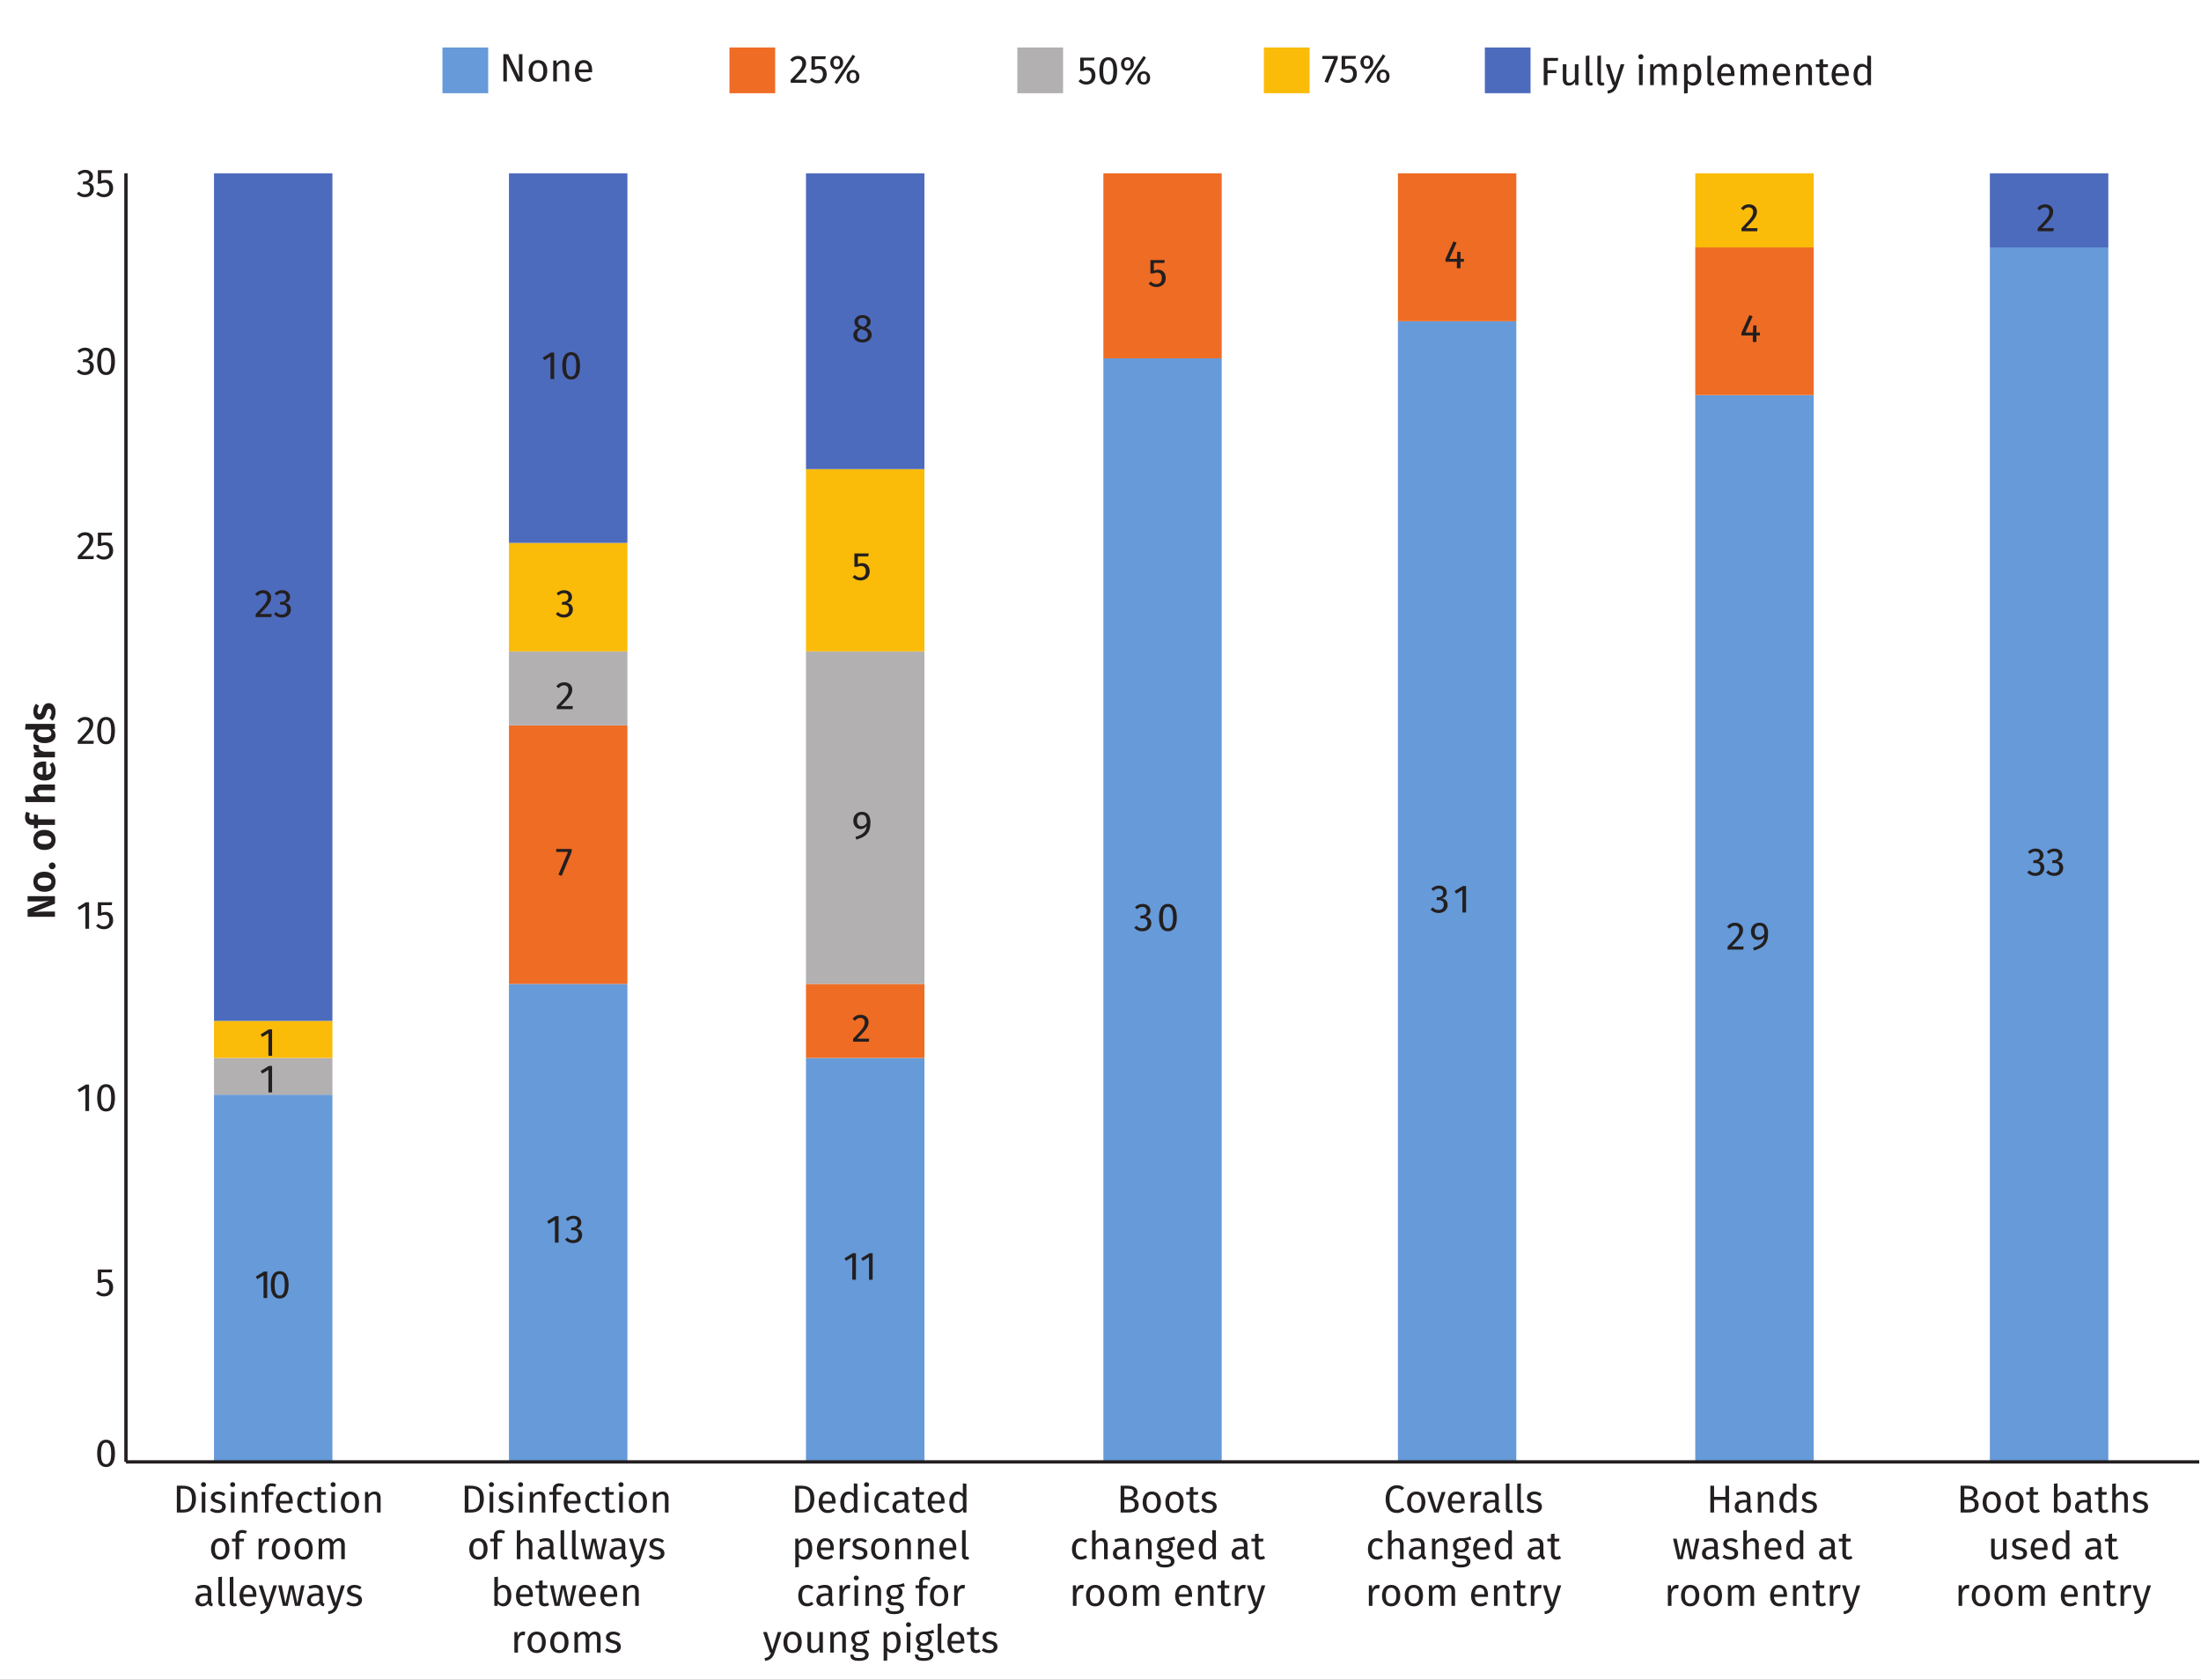 <?xml version="1.0" encoding="UTF-8" standalone="no"?>
<svg
   width="508pt"
   height="387.66pt"
   viewBox="0 0 508 387.66"
   version="1.1"
   id="svg408"
   xmlns:xlink="http://www.w3.org/1999/xlink"
   xmlns="http://www.w3.org/2000/svg"
   xmlns:svg="http://www.w3.org/2000/svg">
  <rect x="0" y="0" width="508" height="387.66" fill="#333333" stroke="none"/>
  <defs
     id="defs65">
    <g
       id="g65">
      <g
         id="glyph-0-0">
        <path
           d="M 4.984 -9.578 L 1.125 -9.578 L 1.125 3.188 L 4.984 3.188 Z M 4.484 -9.109 L 4.484 2.719 L 1.625 2.719 L 1.625 -9.109 Z M 2.969 -4.109 C 2.609 -4.109 2.125 -4 2.125 -3.766 C 2.125 -3.641 2.203 -3.547 2.344 -3.547 C 2.375 -3.547 2.406 -3.562 2.453 -3.578 C 2.609 -3.656 2.75 -3.672 2.938 -3.672 C 3.391 -3.672 3.5 -3.406 3.5 -3.047 C 3.5 -2.562 3.312 -2.375 2.656 -2.344 L 2.656 -1.578 C 2.656 -1.438 2.766 -1.359 2.891 -1.359 C 3 -1.359 3.125 -1.438 3.125 -1.578 L 3.125 -1.984 C 3.734 -2.078 3.984 -2.422 3.984 -3.062 C 3.984 -3.609 3.766 -4.109 2.969 -4.109 Z M 2.891 -1.094 C 2.703 -1.094 2.562 -0.953 2.562 -0.781 C 2.562 -0.578 2.703 -0.438 2.891 -0.438 C 3.078 -0.438 3.203 -0.578 3.203 -0.781 C 3.203 -0.953 3.078 -1.094 2.891 -1.094 Z M 2.891 -1.094 "
           id="path1" />
      </g>
      <g
         id="glyph-0-1">
        <path
           d="M 2.969 -6.109 L 2.219 -6.109 L 0.328 -4.938 L 0.688 -4.344 L 2.125 -5.203 L 2.125 0 L 2.969 0 Z M 2.969 -6.109 "
           id="path2" />
      </g>
      <g
         id="glyph-0-2">
        <path
           d="M 2.562 -6.203 C 1.188 -6.203 0.5 -5.078 0.5 -3.047 C 0.5 -1.016 1.188 0.109 2.562 0.109 C 3.938 0.109 4.609 -1.016 4.609 -3.047 C 4.609 -5.062 3.938 -6.203 2.562 -6.203 Z M 2.562 -5.531 C 3.312 -5.531 3.734 -4.844 3.734 -3.047 C 3.734 -1.25 3.312 -0.562 2.562 -0.562 C 1.781 -0.562 1.391 -1.25 1.391 -3.047 C 1.391 -4.844 1.781 -5.531 2.562 -5.531 Z M 2.562 -5.531 "
           id="path3" />
      </g>
      <g
         id="glyph-0-3">
        <path
           d="M 2.062 -6.203 C 1.406 -6.203 0.828 -5.953 0.312 -5.469 L 0.75 -4.969 C 1.172 -5.359 1.531 -5.516 2.016 -5.516 C 2.625 -5.516 3.031 -5.172 3.031 -4.594 C 3.031 -3.875 2.531 -3.516 1.922 -3.516 L 1.609 -3.516 L 1.516 -2.859 L 1.969 -2.859 C 2.719 -2.859 3.188 -2.609 3.188 -1.766 C 3.188 -1.047 2.719 -0.578 1.953 -0.578 C 1.453 -0.578 1.047 -0.75 0.641 -1.172 L 0.141 -0.719 C 0.609 -0.156 1.25 0.109 1.984 0.109 C 3.25 0.109 4.078 -0.688 4.078 -1.766 C 4.078 -2.688 3.453 -3.172 2.688 -3.234 C 3.375 -3.406 3.875 -3.875 3.875 -4.641 C 3.875 -5.469 3.234 -6.203 2.062 -6.203 Z M 2.062 -6.203 "
           id="path4" />
      </g>
      <g
         id="glyph-0-4">
        <path
           d="M 2.094 -6.203 C 1.328 -6.203 0.719 -5.891 0.234 -5.281 L 0.797 -4.844 C 1.188 -5.297 1.531 -5.5 2.047 -5.5 C 2.641 -5.5 3.047 -5.125 3.047 -4.484 C 3.047 -3.5 2.516 -2.906 0.359 -0.672 L 0.359 0 L 3.984 0 L 4.078 -0.703 L 1.328 -0.703 C 3.203 -2.578 3.938 -3.391 3.938 -4.531 C 3.938 -5.469 3.219 -6.203 2.094 -6.203 Z M 2.094 -6.203 "
           id="path5" />
      </g>
      <g
         id="glyph-0-5">
        <path
           d="M 2.375 -6.203 C 1.312 -6.203 0.406 -5.453 0.406 -4.172 C 0.406 -2.969 1.156 -2.219 2.109 -2.219 C 2.734 -2.219 3.219 -2.531 3.484 -2.953 C 3.422 -1.562 2.438 -0.859 0.906 -0.422 L 1.094 0.203 C 3.344 -0.453 4.359 -1.297 4.359 -3.828 C 4.359 -5.25 3.703 -6.203 2.375 -6.203 Z M 2.281 -2.875 C 1.688 -2.875 1.266 -3.281 1.266 -4.156 C 1.266 -5.031 1.672 -5.531 2.391 -5.531 C 3.156 -5.531 3.531 -5.016 3.5 -3.625 C 3.203 -3.172 2.812 -2.875 2.281 -2.875 Z M 2.281 -2.875 "
           id="path6" />
      </g>
      <g
         id="glyph-0-6">
        <path
           d="M 3.797 -6.109 L 0.234 -6.109 L 0.234 -5.422 L 2.938 -5.422 L 0.734 -0.172 L 1.5 0.094 L 3.797 -5.469 Z M 3.797 -6.109 "
           id="path7" />
      </g>
      <g
         id="glyph-0-7">
        <path
           d="M 3.969 -6.109 L 0.656 -6.109 L 0.656 -3.031 L 1.312 -3.031 C 1.609 -3.172 1.859 -3.234 2.188 -3.234 C 2.812 -3.234 3.297 -2.906 3.297 -1.969 C 3.297 -1.078 2.812 -0.578 2.047 -0.578 C 1.516 -0.578 1.125 -0.766 0.75 -1.156 L 0.234 -0.672 C 0.719 -0.188 1.281 0.109 2.047 0.109 C 3.328 0.109 4.188 -0.734 4.188 -1.953 C 4.188 -3.172 3.469 -3.891 2.438 -3.891 C 2.109 -3.891 1.781 -3.812 1.453 -3.656 L 1.453 -5.453 L 3.859 -5.453 Z M 3.969 -6.109 "
           id="path8" />
      </g>
      <g
         id="glyph-0-8">
        <path
           d="M 4.609 -2.172 L 3.812 -2.172 L 3.812 -3.812 L 3.078 -3.812 L 3 -2.172 L 1.25 -2.172 L 2.922 -5.906 L 2.203 -6.203 L 0.359 -2.109 L 0.359 -1.5 L 2.984 -1.5 L 2.984 0 L 3.812 0 L 3.812 -1.5 L 4.609 -1.5 Z M 4.609 -2.172 "
           id="path9" />
      </g>
      <g
         id="glyph-0-9">
        <path
           d="M 3.344 -3.281 C 4.047 -3.625 4.391 -4.031 4.391 -4.656 C 4.391 -5.688 3.453 -6.203 2.531 -6.203 C 1.594 -6.203 0.672 -5.656 0.672 -4.625 C 0.672 -4 0.969 -3.531 1.625 -3.203 C 0.875 -2.875 0.406 -2.406 0.406 -1.609 C 0.406 -0.609 1.25 0.109 2.516 0.109 C 3.766 0.109 4.641 -0.609 4.641 -1.641 C 4.641 -2.406 4.188 -2.938 3.344 -3.281 Z M 2.531 -5.562 C 3.203 -5.562 3.562 -5.188 3.562 -4.625 C 3.562 -4.109 3.344 -3.781 2.781 -3.484 L 2.625 -3.531 C 1.922 -3.766 1.5 -3.984 1.5 -4.625 C 1.5 -5.234 1.906 -5.562 2.531 -5.562 Z M 2.516 -0.562 C 1.766 -0.562 1.297 -0.953 1.297 -1.609 C 1.297 -2.281 1.594 -2.703 2.188 -3 L 2.422 -2.906 C 3.406 -2.578 3.766 -2.281 3.766 -1.625 C 3.766 -0.984 3.297 -0.562 2.516 -0.562 Z M 2.516 -0.562 "
           id="path10" />
      </g>
      <g
         id="glyph-0-10" />
      <g
         id="glyph-1-0">
        <path
           d="M -9.578 -4.953 L -9.578 -1.125 L 3.188 -1.125 L 3.188 -4.953 Z M -9.109 -4.469 L 2.719 -4.469 L 2.719 -1.625 L -9.109 -1.625 Z M -4.109 -2.953 C -4.109 -2.594 -4 -2.109 -3.766 -2.109 C -3.641 -2.109 -3.547 -2.188 -3.547 -2.328 C -3.547 -2.359 -3.562 -2.406 -3.578 -2.453 C -3.656 -2.594 -3.672 -2.734 -3.672 -2.922 C -3.672 -3.375 -3.406 -3.484 -3.047 -3.484 C -2.562 -3.484 -2.375 -3.297 -2.344 -2.641 L -1.578 -2.641 C -1.438 -2.641 -1.359 -2.75 -1.359 -2.875 C -1.359 -2.984 -1.438 -3.109 -1.578 -3.109 L -1.984 -3.109 C -2.078 -3.719 -2.422 -3.969 -3.062 -3.969 C -3.609 -3.969 -4.109 -3.734 -4.109 -2.953 Z M -1.094 -2.875 C -1.094 -2.688 -0.953 -2.562 -0.781 -2.562 C -0.578 -2.562 -0.438 -2.688 -0.438 -2.875 C -0.438 -3.062 -0.578 -3.188 -0.781 -3.188 C -0.953 -3.188 -1.094 -3.062 -1.094 -2.875 Z M -1.094 -2.875 "
           id="path11" />
      </g>
      <g
         id="glyph-1-1">
        <path
           d="M -6.312 -5.422 L -6.312 -4.219 L -3.547 -4.219 C -2.594 -4.219 -1.719 -4.328 -1.297 -4.391 L -6.312 -2.359 L -6.312 -0.672 L 0 -0.672 L 0 -1.875 L -2.453 -1.875 C -3.625 -1.875 -4.438 -1.766 -5.016 -1.703 L 0 -3.703 L 0 -5.422 Z M -6.312 -5.422 "
           id="path12" />
      </g>
      <g
         id="glyph-1-2">
        <path
           d="M -4.984 -2.672 C -4.984 -1.219 -3.953 -0.344 -2.422 -0.344 C -0.812 -0.344 0.141 -1.219 0.141 -2.672 C 0.141 -4.109 -0.891 -4.984 -2.422 -4.984 C -4.031 -4.984 -4.984 -4.109 -4.984 -2.672 Z M -4.016 -2.672 C -4.016 -3.297 -3.531 -3.625 -2.422 -3.625 C -1.312 -3.625 -0.828 -3.297 -0.828 -2.672 C -0.828 -2.031 -1.312 -1.703 -2.422 -1.703 C -3.516 -1.703 -4.016 -2.031 -4.016 -2.672 Z M -4.016 -2.672 "
           id="path13" />
      </g>
      <g
         id="glyph-1-3">
        <path
           d="M -1.422 -1.078 C -1.422 -0.656 -1.062 -0.312 -0.641 -0.312 C -0.203 -0.312 0.141 -0.656 0.141 -1.078 C 0.141 -1.531 -0.203 -1.875 -0.641 -1.875 C -1.062 -1.875 -1.422 -1.531 -1.422 -1.078 Z M -1.422 -1.078 "
           id="path14" />
      </g>
      <g
         id="glyph-1-4" />
      <g
         id="glyph-1-5">
        <path
           d="M -5.938 -2.703 C -5.938 -2.938 -5.891 -3.203 -5.766 -3.5 L -6.609 -3.844 C -6.781 -3.5 -6.906 -3.062 -6.906 -2.578 C -6.906 -1.391 -6.219 -0.797 -5.312 -0.797 L -4.844 -0.797 L -4.844 -0.031 L -3.922 -0.031 L -3.922 -0.797 L 0 -0.797 L 0 -2.094 L -3.922 -2.094 L -3.922 -3.109 L -4.844 -3.25 L -4.844 -2.094 L -5.281 -2.094 C -5.734 -2.094 -5.938 -2.266 -5.938 -2.703 Z M -5.938 -2.703 "
           id="path15" />
      </g>
      <g
         id="glyph-1-6">
        <path
           d="M -4.984 -3.344 C -4.984 -2.766 -4.734 -2.312 -4.281 -1.938 L -6.906 -1.938 L -6.766 -0.641 L 0 -0.641 L 0 -1.938 L -3.344 -1.938 C -3.766 -2.203 -4.016 -2.5 -4.016 -2.859 C -4.016 -3.188 -3.859 -3.391 -3.297 -3.391 L 0 -3.391 L 0 -4.688 L -3.516 -4.688 C -4.438 -4.688 -4.984 -4.172 -4.984 -3.344 Z M -4.984 -3.344 "
           id="path16" />
      </g>
      <g
         id="glyph-1-7">
        <path
           d="M -2.531 -4.734 C -4.062 -4.734 -4.984 -3.922 -4.984 -2.547 C -4.984 -1.125 -3.844 -0.344 -2.391 -0.344 C -0.875 -0.344 0.141 -1.156 0.141 -2.703 C 0.141 -3.469 -0.125 -4.062 -0.516 -4.547 L -1.234 -4 C -0.953 -3.594 -0.828 -3.234 -0.828 -2.828 C -0.828 -2.203 -1.094 -1.766 -2.031 -1.672 L -2.031 -4.703 C -2.156 -4.703 -2.359 -4.734 -2.531 -4.734 Z M -2.844 -3.438 L -2.844 -1.672 C -3.766 -1.75 -4.094 -2.062 -4.094 -2.578 C -4.094 -3.188 -3.625 -3.438 -2.891 -3.438 Z M -2.844 -3.438 "
           id="path17" />
      </g>
      <g
         id="glyph-1-8">
        <path
           d="M -4.969 -3.141 C -4.969 -2.578 -4.578 -2.109 -3.891 -1.875 L -4.844 -1.766 L -4.844 -0.641 L 0 -0.641 L 0 -1.938 L -2.484 -1.938 C -3.281 -2.109 -3.719 -2.375 -3.719 -2.969 C -3.719 -3.141 -3.688 -3.25 -3.656 -3.406 L -4.906 -3.625 C -4.953 -3.453 -4.969 -3.312 -4.969 -3.141 Z M -4.969 -3.141 "
           id="path18" />
      </g>
      <g
         id="glyph-1-9">
        <path
           d="M -6.906 -3.531 L -4.484 -3.531 C -4.781 -3.234 -4.984 -2.844 -4.984 -2.375 C -4.984 -1.141 -3.922 -0.391 -2.422 -0.391 C -0.875 -0.391 0.141 -1.016 0.141 -2.219 C 0.141 -2.875 -0.172 -3.328 -0.594 -3.609 L 0 -3.688 L 0 -4.828 L -6.766 -4.828 Z M -0.828 -2.625 C -0.828 -2.094 -1.203 -1.75 -2.422 -1.75 C -3.547 -1.75 -4.031 -2.125 -4.031 -2.703 C -4.031 -3.047 -3.844 -3.297 -3.562 -3.531 L -1.406 -3.531 C -1.016 -3.281 -0.828 -3 -0.828 -2.625 Z M -0.828 -2.625 "
           id="path19" />
      </g>
      <g
         id="glyph-1-10">
        <path
           d="M -4.984 -2.25 C -4.984 -1.078 -4.359 -0.328 -3.547 -0.328 C -2.812 -0.328 -2.328 -0.781 -2.047 -1.766 C -1.812 -2.656 -1.688 -2.828 -1.328 -2.828 C -1 -2.828 -0.797 -2.516 -0.797 -2.031 C -0.797 -1.547 -0.984 -1.109 -1.266 -0.734 L -0.562 -0.094 C -0.141 -0.562 0.141 -1.234 0.141 -2.078 C 0.141 -3.219 -0.422 -4.156 -1.422 -4.156 C -2.281 -4.156 -2.688 -3.609 -2.953 -2.641 C -3.188 -1.797 -3.328 -1.641 -3.609 -1.641 C -3.875 -1.641 -4.047 -1.875 -4.047 -2.297 C -4.047 -2.719 -3.906 -3.109 -3.656 -3.5 L -4.391 -4 C -4.766 -3.547 -4.984 -2.953 -4.984 -2.25 Z M -4.984 -2.25 "
           id="path20" />
      </g>
      <g
         id="glyph-2-0">
        <path
           d="M 4.875 -9.438 L 1.109 -9.438 L 1.109 3.141 L 4.875 3.141 Z M 4.391 -8.969 L 4.391 2.672 L 1.594 2.672 L 1.594 -8.969 Z M 2.906 -4.047 C 2.562 -4.047 2.078 -3.938 2.078 -3.703 C 2.078 -3.578 2.156 -3.5 2.297 -3.5 C 2.328 -3.5 2.359 -3.5 2.406 -3.516 C 2.562 -3.594 2.688 -3.625 2.875 -3.625 C 3.328 -3.625 3.422 -3.344 3.422 -3 C 3.422 -2.531 3.25 -2.344 2.609 -2.312 L 2.609 -1.547 C 2.609 -1.422 2.719 -1.344 2.828 -1.344 C 2.938 -1.344 3.047 -1.422 3.047 -1.547 L 3.047 -1.953 C 3.656 -2.047 3.906 -2.391 3.906 -3.016 C 3.906 -3.562 3.688 -4.047 2.906 -4.047 Z M 2.828 -1.078 C 2.656 -1.078 2.516 -0.938 2.516 -0.766 C 2.516 -0.578 2.656 -0.438 2.828 -0.438 C 3.016 -0.438 3.141 -0.578 3.141 -0.766 C 3.141 -0.938 3.016 -1.078 2.828 -1.078 Z M 2.828 -1.078 "
           id="path21" />
      </g>
      <g
         id="glyph-2-1">
        <path
           d="M 2.188 -6.188 L 0.891 -6.188 L 0.891 0 L 2.375 0 C 3.719 0 5.297 -0.609 5.297 -3.125 C 5.297 -5.703 3.766 -6.188 2.188 -6.188 Z M 2.375 -5.5 C 3.375 -5.5 4.391 -5.219 4.391 -3.125 C 4.391 -1.094 3.406 -0.672 2.438 -0.672 L 1.75 -0.672 L 1.75 -5.5 Z M 2.375 -5.5 "
           id="path22" />
      </g>
      <g
         id="glyph-2-2">
        <path
           d="M 1.25 -7 C 0.922 -7 0.688 -6.766 0.688 -6.438 C 0.688 -6.125 0.922 -5.891 1.25 -5.891 C 1.609 -5.891 1.844 -6.125 1.844 -6.438 C 1.844 -6.766 1.609 -7 1.25 -7 Z M 1.688 -4.734 L 0.859 -4.734 L 0.859 0 L 1.688 0 Z M 1.688 -4.734 "
           id="path23" />
      </g>
      <g
         id="glyph-2-3">
        <path
           d="M 2.141 -4.844 C 1.156 -4.844 0.438 -4.297 0.438 -3.547 C 0.438 -2.875 0.828 -2.438 1.859 -2.172 C 2.781 -1.922 3.016 -1.75 3.016 -1.281 C 3.016 -0.828 2.609 -0.562 2 -0.562 C 1.484 -0.562 1.047 -0.734 0.672 -1.016 L 0.219 -0.516 C 0.641 -0.156 1.219 0.109 2.016 0.109 C 2.969 0.109 3.875 -0.344 3.875 -1.328 C 3.875 -2.156 3.312 -2.547 2.312 -2.797 C 1.547 -3 1.297 -3.188 1.297 -3.562 C 1.297 -3.938 1.625 -4.188 2.172 -4.188 C 2.609 -4.188 2.969 -4.047 3.391 -3.781 L 3.75 -4.297 C 3.297 -4.641 2.797 -4.844 2.141 -4.844 Z M 2.141 -4.844 "
           id="path24" />
      </g>
      <g
         id="glyph-2-4">
        <path
           d="M 3.078 -4.844 C 2.469 -4.844 1.953 -4.516 1.641 -4.031 L 1.562 -4.734 L 0.859 -4.734 L 0.859 0 L 1.688 0 L 1.688 -3.359 C 2 -3.859 2.359 -4.203 2.891 -4.203 C 3.344 -4.203 3.625 -3.984 3.625 -3.281 L 3.625 0 L 4.453 0 L 4.453 -3.391 C 4.453 -4.297 3.953 -4.844 3.078 -4.844 Z M 3.078 -4.844 "
           id="path25" />
      </g>
      <g
         id="glyph-2-5">
        <path
           d="M 2.469 -6.078 C 2.703 -6.078 2.984 -6.031 3.281 -5.891 L 3.547 -6.5 C 3.172 -6.656 2.859 -6.734 2.422 -6.734 C 1.453 -6.734 0.938 -6.172 0.938 -5.375 L 0.938 -4.734 L 0.094 -4.734 L 0.094 -4.094 L 0.938 -4.094 L 0.938 0 L 1.766 0 L 1.766 -4.094 L 2.828 -4.094 L 2.906 -4.734 L 1.766 -4.734 L 1.766 -5.391 C 1.766 -5.844 1.938 -6.078 2.469 -6.078 Z M 2.469 -6.078 "
           id="path26" />
      </g>
      <g
         id="glyph-2-6">
        <path
           d="M 4.422 -2.5 C 4.422 -3.953 3.75 -4.844 2.484 -4.844 C 1.25 -4.844 0.516 -3.797 0.516 -2.312 C 0.516 -0.812 1.281 0.109 2.609 0.109 C 3.266 0.109 3.797 -0.109 4.266 -0.484 L 3.906 -0.984 C 3.484 -0.688 3.141 -0.562 2.672 -0.562 C 1.984 -0.562 1.469 -0.984 1.391 -2.078 L 4.406 -2.078 C 4.422 -2.188 4.422 -2.344 4.422 -2.5 Z M 3.609 -2.688 L 1.391 -2.688 C 1.453 -3.75 1.875 -4.188 2.5 -4.188 C 3.25 -4.188 3.609 -3.672 3.609 -2.75 Z M 3.609 -2.688 "
           id="path27" />
      </g>
      <g
         id="glyph-2-7">
        <path
           d="M 2.578 -4.844 C 1.297 -4.844 0.516 -3.844 0.516 -2.328 C 0.516 -0.797 1.297 0.109 2.578 0.109 C 3.125 0.109 3.609 -0.078 4.031 -0.406 L 3.641 -0.953 C 3.281 -0.719 3.016 -0.594 2.609 -0.594 C 1.875 -0.594 1.406 -1.109 1.406 -2.344 C 1.406 -3.578 1.875 -4.156 2.609 -4.156 C 3.016 -4.156 3.312 -4.047 3.625 -3.812 L 4.031 -4.328 C 3.578 -4.703 3.141 -4.844 2.578 -4.844 Z M 2.578 -4.844 "
           id="path28" />
      </g>
      <g
         id="glyph-2-8">
        <path
           d="M 2.922 -0.781 C 2.688 -0.641 2.5 -0.578 2.297 -0.578 C 1.891 -0.578 1.734 -0.797 1.734 -1.281 L 1.734 -4.094 L 2.766 -4.094 L 2.859 -4.734 L 1.734 -4.734 L 1.734 -5.906 L 0.906 -5.797 L 0.906 -4.734 L 0.078 -4.734 L 0.078 -4.094 L 0.906 -4.094 L 0.906 -1.234 C 0.906 -0.359 1.391 0.109 2.188 0.109 C 2.594 0.109 2.922 0 3.25 -0.219 Z M 2.922 -0.781 "
           id="path29" />
      </g>
      <g
         id="glyph-2-9">
        <path
           d="M 2.625 -4.844 C 1.281 -4.844 0.516 -3.828 0.516 -2.359 C 0.516 -0.859 1.281 0.109 2.625 0.109 C 3.969 0.109 4.734 -0.906 4.734 -2.375 C 4.734 -3.875 3.984 -4.844 2.625 -4.844 Z M 2.625 -4.172 C 3.406 -4.172 3.844 -3.609 3.844 -2.375 C 3.844 -1.125 3.406 -0.562 2.625 -0.562 C 1.828 -0.562 1.406 -1.125 1.406 -2.359 C 1.406 -3.609 1.844 -4.172 2.625 -4.172 Z M 2.625 -4.172 "
           id="path30" />
      </g>
      <g
         id="glyph-2-10" />
      <g
         id="glyph-2-11">
        <path
           d="M 2.906 -4.844 C 2.328 -4.844 1.891 -4.484 1.641 -3.766 L 1.562 -4.734 L 0.859 -4.734 L 0.859 0 L 1.688 0 L 1.688 -2.703 C 1.875 -3.609 2.219 -4.031 2.812 -4.031 C 2.984 -4.031 3.078 -4.016 3.219 -3.984 L 3.375 -4.781 C 3.234 -4.828 3.062 -4.844 2.906 -4.844 Z M 2.906 -4.844 "
           id="path31" />
      </g>
      <g
         id="glyph-2-12">
        <path
           d="M 5.609 -4.844 C 4.969 -4.844 4.531 -4.5 4.203 -3.984 C 4.016 -4.531 3.578 -4.844 3 -4.844 C 2.375 -4.844 1.953 -4.516 1.641 -4.047 L 1.562 -4.734 L 0.859 -4.734 L 0.859 0 L 1.688 0 L 1.688 -3.359 C 2 -3.859 2.281 -4.203 2.797 -4.203 C 3.156 -4.203 3.453 -3.984 3.453 -3.281 L 3.453 0 L 4.281 0 L 4.281 -3.359 C 4.609 -3.859 4.891 -4.203 5.406 -4.203 C 5.766 -4.203 6.062 -3.984 6.062 -3.281 L 6.062 0 L 6.891 0 L 6.891 -3.391 C 6.891 -4.281 6.375 -4.844 5.609 -4.844 Z M 5.609 -4.844 "
           id="path32" />
      </g>
      <g
         id="glyph-2-13">
        <path
           d="M 4.047 -1.109 L 4.047 -3.266 C 4.047 -4.266 3.516 -4.844 2.375 -4.844 C 1.844 -4.844 1.328 -4.734 0.75 -4.516 L 0.953 -3.922 C 1.438 -4.078 1.875 -4.172 2.234 -4.172 C 2.891 -4.172 3.219 -3.922 3.219 -3.234 L 3.219 -2.891 L 2.484 -2.891 C 1.172 -2.891 0.406 -2.328 0.406 -1.328 C 0.406 -0.469 0.969 0.109 1.906 0.109 C 2.484 0.109 2.984 -0.109 3.328 -0.609 C 3.469 -0.141 3.766 0.047 4.25 0.109 L 4.438 -0.469 C 4.203 -0.562 4.047 -0.688 4.047 -1.109 Z M 2.109 -0.516 C 1.562 -0.516 1.281 -0.812 1.281 -1.359 C 1.281 -2.016 1.719 -2.328 2.594 -2.328 L 3.219 -2.328 L 3.219 -1.25 C 2.953 -0.75 2.594 -0.516 2.109 -0.516 Z M 2.109 -0.516 "
           id="path33" />
      </g>
      <g
         id="glyph-2-14">
        <path
           d="M 1.797 0.109 C 2.047 0.109 2.266 0.047 2.453 -0.047 L 2.234 -0.625 C 2.141 -0.594 2.047 -0.578 1.938 -0.578 C 1.719 -0.578 1.641 -0.703 1.641 -0.953 L 1.641 -6.734 L 0.812 -6.641 L 0.812 -0.938 C 0.812 -0.266 1.188 0.109 1.797 0.109 Z M 1.797 0.109 "
           id="path34" />
      </g>
      <g
         id="glyph-2-15">
        <path
           d="M 4.328 -4.734 L 3.484 -4.734 L 2.234 -0.609 L 0.969 -4.734 L 0.094 -4.734 L 1.688 0 L 1.953 0 C 1.688 0.734 1.422 1.109 0.453 1.266 L 0.547 1.906 C 1.859 1.766 2.422 1.031 2.75 0.031 Z M 4.328 -4.734 "
           id="path35" />
      </g>
      <g
         id="glyph-2-16">
        <path
           d="M 6.266 -4.734 L 5.469 -4.734 L 4.609 -0.578 L 3.719 -4.734 L 2.797 -4.734 L 1.859 -0.578 L 1 -4.734 L 0.172 -4.734 L 1.281 0 L 2.375 0 L 3.234 -3.984 L 4.062 0 L 5.188 0 Z M 6.266 -4.734 "
           id="path36" />
      </g>
      <g
         id="glyph-2-17">
        <path
           d="M 3.078 -4.844 C 2.484 -4.844 2.016 -4.547 1.688 -4.078 L 1.688 -6.719 L 0.859 -6.625 L 0.859 0 L 1.688 0 L 1.688 -3.375 C 2 -3.859 2.359 -4.203 2.875 -4.203 C 3.328 -4.203 3.625 -3.984 3.625 -3.281 L 3.625 0 L 4.453 0 L 4.453 -3.391 C 4.453 -4.281 3.938 -4.844 3.078 -4.844 Z M 3.078 -4.844 "
           id="path37" />
      </g>
      <g
         id="glyph-2-18">
        <path
           d="M 3.016 -4.844 C 2.438 -4.844 2 -4.578 1.688 -4.141 L 1.688 -6.734 L 0.859 -6.641 L 0.859 0 L 1.578 0 L 1.656 -0.516 C 1.984 -0.125 2.406 0.109 2.922 0.109 C 4.062 0.109 4.781 -0.891 4.781 -2.375 C 4.781 -3.953 4.094 -4.844 3.016 -4.844 Z M 2.719 -0.547 C 2.297 -0.547 1.922 -0.812 1.688 -1.188 L 1.688 -3.453 C 1.922 -3.828 2.266 -4.188 2.781 -4.188 C 3.453 -4.188 3.891 -3.719 3.891 -2.375 C 3.891 -1.078 3.406 -0.547 2.719 -0.547 Z M 2.719 -0.547 "
           id="path38" />
      </g>
      <g
         id="glyph-2-19">
        <path
           d="M 3.688 -6.734 L 3.688 -4.266 C 3.375 -4.594 2.969 -4.844 2.422 -4.844 C 1.25 -4.844 0.562 -3.797 0.562 -2.344 C 0.562 -0.875 1.188 0.109 2.344 0.109 C 2.922 0.109 3.406 -0.172 3.703 -0.656 L 3.797 0 L 4.516 0 L 4.516 -6.641 Z M 2.531 -0.547 C 1.844 -0.547 1.453 -1.109 1.453 -2.359 C 1.453 -3.594 1.891 -4.188 2.594 -4.188 C 3.062 -4.188 3.391 -3.938 3.688 -3.562 L 3.688 -1.25 C 3.375 -0.812 3.047 -0.547 2.531 -0.547 Z M 2.531 -0.547 "
           id="path39" />
      </g>
      <g
         id="glyph-2-20">
        <path
           d="M 3.031 -4.844 C 2.484 -4.844 1.969 -4.578 1.625 -4.094 L 1.562 -4.734 L 0.859 -4.734 L 0.859 1.906 L 1.688 1.812 L 1.688 -0.438 C 1.984 -0.062 2.406 0.109 2.922 0.109 C 4.141 0.109 4.781 -0.938 4.781 -2.375 C 4.781 -3.859 4.281 -4.844 3.031 -4.844 Z M 2.719 -0.562 C 2.297 -0.562 1.922 -0.766 1.688 -1.141 L 1.688 -3.453 C 1.938 -3.828 2.312 -4.188 2.828 -4.188 C 3.531 -4.188 3.891 -3.609 3.891 -2.375 C 3.891 -1.125 3.484 -0.562 2.719 -0.562 Z M 2.719 -0.562 "
           id="path40" />
      </g>
      <g
         id="glyph-2-21">
        <path
           d="M 4.422 -5.266 C 3.875 -5.016 3.438 -4.812 2.266 -4.844 C 1.219 -4.844 0.438 -4.156 0.438 -3.188 C 0.438 -2.578 0.688 -2.172 1.234 -1.875 C 0.891 -1.656 0.719 -1.344 0.719 -1.047 C 0.719 -0.562 1.094 -0.141 1.938 -0.141 L 2.688 -0.141 C 3.281 -0.141 3.641 0.078 3.641 0.531 C 3.641 1 3.281 1.266 2.25 1.266 C 1.219 1.266 0.969 1.016 0.969 0.469 L 0.219 0.469 C 0.219 1.438 0.703 1.906 2.25 1.906 C 3.719 1.906 4.469 1.391 4.469 0.469 C 4.469 -0.281 3.828 -0.828 2.859 -0.828 L 2.109 -0.828 C 1.609 -0.828 1.484 -1 1.484 -1.219 C 1.484 -1.391 1.578 -1.562 1.719 -1.656 C 1.906 -1.594 2.109 -1.578 2.312 -1.578 C 3.453 -1.578 4.125 -2.25 4.125 -3.188 C 4.125 -3.734 3.844 -4.125 3.281 -4.375 C 3.828 -4.375 4.281 -4.391 4.672 -4.516 Z M 2.266 -4.25 C 2.938 -4.25 3.281 -3.891 3.281 -3.203 C 3.281 -2.516 2.922 -2.125 2.281 -2.125 C 1.641 -2.125 1.281 -2.562 1.281 -3.188 C 1.281 -3.812 1.625 -4.25 2.266 -4.25 Z M 2.266 -4.25 "
           id="path41" />
      </g>
      <g
         id="glyph-2-22">
        <path
           d="M 4.375 -4.734 L 3.547 -4.734 L 3.547 -1.359 C 3.266 -0.875 2.875 -0.531 2.359 -0.531 C 1.844 -0.531 1.641 -0.781 1.641 -1.422 L 1.641 -4.734 L 0.812 -4.734 L 0.812 -1.344 C 0.812 -0.406 1.297 0.109 2.125 0.109 C 2.797 0.109 3.25 -0.156 3.609 -0.734 L 3.672 0 L 4.375 0 Z M 4.375 -4.734 "
           id="path42" />
      </g>
      <g
         id="glyph-2-23">
        <path
           d="M 3.625 -3.266 C 4.234 -3.391 4.781 -3.859 4.781 -4.625 C 4.781 -5.703 3.891 -6.188 2.359 -6.188 L 0.891 -6.188 L 0.891 0 L 2.609 0 C 4.047 0 5.062 -0.453 5.062 -1.766 C 5.062 -2.812 4.344 -3.141 3.625 -3.266 Z M 2.453 -5.516 C 3.375 -5.516 3.922 -5.328 3.922 -4.562 C 3.922 -3.906 3.375 -3.562 2.688 -3.562 L 1.75 -3.562 L 1.75 -5.516 Z M 2.609 -0.688 L 1.75 -0.688 L 1.75 -2.906 L 2.766 -2.906 C 3.516 -2.906 4.156 -2.625 4.156 -1.766 C 4.156 -0.859 3.5 -0.688 2.609 -0.688 Z M 2.609 -0.688 "
           id="path43" />
      </g>
      <g
         id="glyph-2-24">
        <path
           d="M 3.062 -6.297 C 1.656 -6.297 0.5 -5.188 0.5 -3.094 C 0.5 -1.016 1.578 0.109 3.078 0.109 C 3.922 0.109 4.516 -0.234 4.844 -0.578 L 4.422 -1.125 C 4.062 -0.875 3.688 -0.609 3.109 -0.609 C 2.141 -0.609 1.406 -1.312 1.406 -3.094 C 1.406 -4.969 2.188 -5.594 3.125 -5.594 C 3.547 -5.594 3.922 -5.453 4.312 -5.141 L 4.781 -5.688 C 4.281 -6.078 3.844 -6.297 3.062 -6.297 Z M 3.062 -6.297 "
           id="path44" />
      </g>
      <g
         id="glyph-2-25">
        <path
           d="M 4.328 -4.734 L 3.453 -4.734 L 2.234 -0.734 L 0.984 -4.734 L 0.094 -4.734 L 1.719 0 L 2.719 0 Z M 4.328 -4.734 "
           id="path45" />
      </g>
      <g
         id="glyph-2-26">
        <path
           d="M 4.359 0 L 5.203 0 L 5.203 -6.188 L 4.359 -6.188 L 4.359 -3.609 L 1.75 -3.609 L 1.75 -6.188 L 0.891 -6.188 L 0.891 0 L 1.75 0 L 1.75 -2.906 L 4.359 -2.906 Z M 4.359 0 "
           id="path46" />
      </g>
      <g
         id="glyph-3-0">
        <path
           d="M 4.953 -9.578 L 1.125 -9.578 L 1.125 3.188 L 4.953 3.188 Z M 4.469 -9.109 L 4.469 2.719 L 1.625 2.719 L 1.625 -9.109 Z M 2.953 -4.109 C 2.594 -4.109 2.109 -4 2.109 -3.766 C 2.109 -3.641 2.188 -3.547 2.328 -3.547 C 2.359 -3.547 2.406 -3.562 2.453 -3.578 C 2.594 -3.656 2.734 -3.672 2.922 -3.672 C 3.375 -3.672 3.484 -3.406 3.484 -3.047 C 3.484 -2.562 3.297 -2.375 2.641 -2.344 L 2.641 -1.578 C 2.641 -1.438 2.75 -1.359 2.875 -1.359 C 2.984 -1.359 3.109 -1.438 3.109 -1.578 L 3.109 -1.984 C 3.719 -2.078 3.969 -2.422 3.969 -3.062 C 3.969 -3.609 3.734 -4.109 2.953 -4.109 Z M 2.875 -1.094 C 2.688 -1.094 2.562 -0.953 2.562 -0.781 C 2.562 -0.578 2.688 -0.438 2.875 -0.438 C 3.062 -0.438 3.188 -0.578 3.188 -0.781 C 3.188 -0.953 3.062 -1.094 2.875 -1.094 Z M 2.875 -1.094 "
           id="path47" />
      </g>
      <g
         id="glyph-3-1">
        <path
           d="M 5.312 -6.281 L 4.5 -6.281 L 4.5 -2.859 C 4.5 -2.094 4.609 -1.078 4.625 -0.938 L 2.047 -6.281 L 0.906 -6.281 L 0.906 0 L 1.719 0 L 1.719 -2.891 C 1.719 -4.047 1.656 -4.812 1.609 -5.344 L 4.156 0 L 5.312 0 Z M 5.312 -6.281 "
           id="path48" />
      </g>
      <g
         id="glyph-3-2">
        <path
           d="M 2.672 -4.922 C 1.312 -4.922 0.516 -3.891 0.516 -2.406 C 0.516 -0.875 1.297 0.109 2.672 0.109 C 4.031 0.109 4.812 -0.922 4.812 -2.406 C 4.812 -3.938 4.047 -4.922 2.672 -4.922 Z M 2.672 -4.25 C 3.469 -4.25 3.906 -3.656 3.906 -2.406 C 3.906 -1.156 3.469 -0.562 2.672 -0.562 C 1.859 -0.562 1.422 -1.156 1.422 -2.406 C 1.422 -3.656 1.875 -4.25 2.672 -4.25 Z M 2.672 -4.25 "
           id="path49" />
      </g>
      <g
         id="glyph-3-3">
        <path
           d="M 3.125 -4.922 C 2.5 -4.922 1.984 -4.594 1.656 -4.094 L 1.594 -4.812 L 0.859 -4.812 L 0.859 0 L 1.703 0 L 1.703 -3.406 C 2.031 -3.922 2.391 -4.266 2.922 -4.266 C 3.391 -4.266 3.688 -4.047 3.688 -3.328 L 3.688 0 L 4.531 0 L 4.531 -3.453 C 4.531 -4.359 4.016 -4.922 3.125 -4.922 Z M 3.125 -4.922 "
           id="path50" />
      </g>
      <g
         id="glyph-3-4">
        <path
           d="M 4.5 -2.547 C 4.5 -4.016 3.812 -4.922 2.516 -4.922 C 1.281 -4.922 0.516 -3.844 0.516 -2.359 C 0.516 -0.828 1.312 0.109 2.641 0.109 C 3.312 0.109 3.844 -0.125 4.328 -0.5 L 3.953 -1 C 3.547 -0.703 3.188 -0.578 2.703 -0.578 C 2.016 -0.578 1.5 -1 1.422 -2.109 L 4.484 -2.109 C 4.484 -2.219 4.5 -2.375 4.5 -2.547 Z M 3.672 -2.734 L 1.422 -2.734 C 1.484 -3.812 1.891 -4.25 2.531 -4.25 C 3.297 -4.25 3.672 -3.734 3.672 -2.797 Z M 3.672 -2.734 "
           id="path51" />
      </g>
      <g
         id="glyph-3-5">
        <path
           d="M 2.078 -6.203 C 1.312 -6.203 0.719 -5.891 0.234 -5.281 L 0.797 -4.844 C 1.188 -5.297 1.531 -5.5 2.031 -5.5 C 2.625 -5.5 3.031 -5.125 3.031 -4.484 C 3.031 -3.5 2.516 -2.906 0.359 -0.672 L 0.359 0 L 3.953 0 L 4.062 -0.703 L 1.312 -0.703 C 3.188 -2.578 3.922 -3.391 3.922 -4.531 C 3.922 -5.469 3.203 -6.203 2.078 -6.203 Z M 2.078 -6.203 "
           id="path52" />
      </g>
      <g
         id="glyph-3-6">
        <path
           d="M 3.953 -6.109 L 0.641 -6.109 L 0.641 -3.031 L 1.312 -3.031 C 1.594 -3.172 1.844 -3.234 2.172 -3.234 C 2.797 -3.234 3.281 -2.906 3.281 -1.969 C 3.281 -1.078 2.797 -0.578 2.031 -0.578 C 1.5 -0.578 1.109 -0.766 0.75 -1.156 L 0.234 -0.672 C 0.719 -0.188 1.266 0.109 2.047 0.109 C 3.312 0.109 4.156 -0.734 4.156 -1.953 C 4.156 -3.172 3.453 -3.891 2.422 -3.891 C 2.094 -3.891 1.766 -3.812 1.453 -3.656 L 1.453 -5.453 L 3.828 -5.453 Z M 3.953 -6.109 "
           id="path53" />
      </g>
      <g
         id="glyph-3-7">
        <path
           d="M 5.594 -6.484 L 1.375 -0.094 L 1.953 0.281 L 6.172 -6.109 Z M 1.891 -6.203 C 1.047 -6.203 0.406 -5.609 0.406 -4.656 C 0.406 -3.703 1.047 -3.109 1.891 -3.109 C 2.75 -3.109 3.375 -3.703 3.375 -4.656 C 3.375 -5.609 2.75 -6.203 1.891 -6.203 Z M 1.891 -5.625 C 2.484 -5.625 2.625 -5.125 2.625 -4.656 C 2.625 -4.156 2.484 -3.672 1.891 -3.672 C 1.312 -3.672 1.156 -4.172 1.156 -4.656 C 1.156 -5.141 1.312 -5.625 1.891 -5.625 Z M 5.641 -2.969 C 4.797 -2.969 4.156 -2.375 4.156 -1.438 C 4.156 -0.484 4.797 0.109 5.641 0.109 C 6.5 0.109 7.125 -0.484 7.125 -1.438 C 7.125 -2.375 6.5 -2.969 5.641 -2.969 Z M 5.641 -2.406 C 6.234 -2.406 6.391 -1.906 6.391 -1.438 C 6.391 -0.938 6.234 -0.453 5.641 -0.453 C 5.062 -0.453 4.906 -0.953 4.906 -1.438 C 4.906 -1.922 5.062 -2.406 5.641 -2.406 Z M 5.641 -2.406 "
           id="path54" />
      </g>
      <g
         id="glyph-3-8">
        <path
           d="M 2.547 -6.203 C 1.172 -6.203 0.5 -5.078 0.5 -3.047 C 0.5 -1.016 1.172 0.109 2.547 0.109 C 3.922 0.109 4.594 -1.016 4.594 -3.047 C 4.594 -5.062 3.922 -6.203 2.547 -6.203 Z M 2.547 -5.531 C 3.297 -5.531 3.719 -4.844 3.719 -3.047 C 3.719 -1.25 3.297 -0.562 2.547 -0.562 C 1.781 -0.562 1.375 -1.25 1.375 -3.047 C 1.375 -4.844 1.781 -5.531 2.547 -5.531 Z M 2.547 -5.531 "
           id="path55" />
      </g>
      <g
         id="glyph-3-9">
        <path
           d="M 3.781 -6.109 L 0.234 -6.109 L 0.234 -5.422 L 2.922 -5.422 L 0.734 -0.172 L 1.5 0.094 L 3.781 -5.469 Z M 3.781 -6.109 "
           id="path56" />
      </g>
      <g
         id="glyph-3-10">
        <path
           d="M 4.25 -6.281 L 0.906 -6.281 L 0.906 0 L 1.781 0 L 1.781 -2.766 L 3.828 -2.766 L 3.828 -3.453 L 1.781 -3.453 L 1.781 -5.594 L 4.156 -5.594 Z M 4.25 -6.281 "
           id="path57" />
      </g>
      <g
         id="glyph-3-11">
        <path
           d="M 4.438 -4.812 L 3.609 -4.812 L 3.609 -1.375 C 3.312 -0.891 2.922 -0.547 2.406 -0.547 C 1.875 -0.547 1.656 -0.797 1.656 -1.453 L 1.656 -4.812 L 0.828 -4.812 L 0.828 -1.359 C 0.828 -0.422 1.328 0.109 2.156 0.109 C 2.844 0.109 3.297 -0.172 3.656 -0.75 L 3.719 0 L 4.438 0 Z M 4.438 -4.812 "
           id="path58" />
      </g>
      <g
         id="glyph-3-12">
        <path
           d="M 1.828 0.109 C 2.078 0.109 2.312 0.047 2.484 -0.062 L 2.266 -0.641 C 2.188 -0.609 2.078 -0.578 1.969 -0.578 C 1.75 -0.578 1.656 -0.719 1.656 -0.969 L 1.656 -6.844 L 0.828 -6.75 L 0.828 -0.953 C 0.828 -0.266 1.219 0.109 1.828 0.109 Z M 1.828 0.109 "
           id="path59" />
      </g>
      <g
         id="glyph-3-13">
        <path
           d="M 4.391 -4.812 L 3.531 -4.812 L 2.266 -0.609 L 0.984 -4.812 L 0.094 -4.812 L 1.703 0 L 1.984 0 C 1.719 0.75 1.438 1.125 0.469 1.281 L 0.562 1.938 C 1.891 1.797 2.453 1.047 2.797 0.031 Z M 4.391 -4.812 "
           id="path60" />
      </g>
      <g
         id="glyph-3-14" />
      <g
         id="glyph-3-15">
        <path
           d="M 1.281 -7.125 C 0.938 -7.125 0.688 -6.875 0.688 -6.547 C 0.688 -6.219 0.938 -5.984 1.281 -5.984 C 1.641 -5.984 1.875 -6.219 1.875 -6.547 C 1.875 -6.875 1.641 -7.125 1.281 -7.125 Z M 1.703 -4.812 L 0.859 -4.812 L 0.859 0 L 1.703 0 Z M 1.703 -4.812 "
           id="path61" />
      </g>
      <g
         id="glyph-3-16">
        <path
           d="M 5.688 -4.922 C 5.047 -4.922 4.609 -4.578 4.266 -4.047 C 4.078 -4.594 3.641 -4.922 3.047 -4.922 C 2.422 -4.922 1.984 -4.594 1.656 -4.109 L 1.594 -4.812 L 0.859 -4.812 L 0.859 0 L 1.703 0 L 1.703 -3.406 C 2.031 -3.922 2.312 -4.266 2.844 -4.266 C 3.203 -4.266 3.516 -4.047 3.516 -3.328 L 3.516 0 L 4.359 0 L 4.359 -3.406 C 4.688 -3.922 4.969 -4.266 5.484 -4.266 C 5.844 -4.266 6.156 -4.047 6.156 -3.328 L 6.156 0 L 7 0 L 7 -3.453 C 7 -4.359 6.484 -4.922 5.688 -4.922 Z M 5.688 -4.922 "
           id="path62" />
      </g>
      <g
         id="glyph-3-17">
        <path
           d="M 3.078 -4.922 C 2.531 -4.922 2 -4.656 1.656 -4.156 L 1.594 -4.812 L 0.859 -4.812 L 0.859 1.938 L 1.703 1.844 L 1.703 -0.438 C 2.016 -0.062 2.453 0.109 2.969 0.109 C 4.203 0.109 4.859 -0.953 4.859 -2.406 C 4.859 -3.922 4.359 -4.922 3.078 -4.922 Z M 2.766 -0.578 C 2.328 -0.578 1.953 -0.781 1.703 -1.156 L 1.703 -3.5 C 1.969 -3.891 2.359 -4.25 2.859 -4.25 C 3.594 -4.25 3.953 -3.656 3.953 -2.406 C 3.953 -1.156 3.531 -0.578 2.766 -0.578 Z M 2.766 -0.578 "
           id="path63" />
      </g>
      <g
         id="glyph-3-18">
        <path
           d="M 2.969 -0.797 C 2.734 -0.641 2.547 -0.578 2.344 -0.578 C 1.922 -0.578 1.766 -0.812 1.766 -1.297 L 1.766 -4.156 L 2.812 -4.156 L 2.906 -4.812 L 1.766 -4.812 L 1.766 -6 L 0.922 -5.891 L 0.922 -4.812 L 0.078 -4.812 L 0.078 -4.156 L 0.922 -4.156 L 0.922 -1.266 C 0.922 -0.359 1.406 0.109 2.219 0.109 C 2.625 0.109 2.969 0 3.297 -0.219 Z M 2.969 -0.797 "
           id="path64" />
      </g>
      <g
         id="glyph-3-19">
        <path
           d="M 3.75 -6.844 L 3.75 -4.328 C 3.438 -4.656 3.016 -4.922 2.453 -4.922 C 1.281 -4.922 0.562 -3.844 0.562 -2.375 C 0.562 -0.891 1.219 0.109 2.375 0.109 C 2.969 0.109 3.453 -0.188 3.766 -0.672 L 3.844 0 L 4.594 0 L 4.594 -6.75 Z M 2.562 -0.562 C 1.875 -0.562 1.469 -1.125 1.469 -2.406 C 1.469 -3.656 1.922 -4.25 2.641 -4.25 C 3.109 -4.25 3.453 -4 3.75 -3.625 L 3.75 -1.266 C 3.438 -0.828 3.109 -0.562 2.562 -0.562 Z M 2.562 -0.562 "
           id="path65" />
      </g>
    </g>
  </defs>
  <path
     fill-rule="nonzero"
     fill="rgb(100%, 100%, 100%)"
     fill-opacity="1"
     d="M 508 387.66 L 0 387.66 L 0 0.004 L 508 0.004 L 508 387.66 "
     id="path66" />
  <path
     fill-rule="nonzero"
     fill="rgb(39.917%, 60.542%, 84.756%)"
     fill-opacity="1"
     d="M 459.273 57.102 L 486.609 57.102 L 486.609 337.371 L 459.273 337.371 L 459.273 57.102 "
     id="path67" />
  <path
     fill-rule="nonzero"
     fill="rgb(39.917%, 60.542%, 84.756%)"
     fill-opacity="1"
     d="M 391.273 91.176 L 418.613 91.176 L 418.613 337.371 L 391.273 337.371 L 391.273 91.176 "
     id="path68" />
  <path
     fill-rule="nonzero"
     fill="rgb(39.917%, 60.542%, 84.756%)"
     fill-opacity="1"
     d="M 322.645 74.133 L 349.973 74.133 L 349.973 337.371 L 322.645 337.371 L 322.645 74.133 "
     id="path69" />
  <path
     fill-rule="nonzero"
     fill="rgb(39.917%, 60.542%, 84.756%)"
     fill-opacity="1"
     d="M 254.664 82.695 L 281.973 82.695 L 281.973 337.371 L 254.664 337.371 L 254.664 82.695 "
     id="path70" />
  <path
     fill-rule="nonzero"
     fill="rgb(39.917%, 60.542%, 84.756%)"
     fill-opacity="1"
     d="M 186.023 244.145 L 213.363 244.145 L 213.363 337.371 L 186.023 337.371 L 186.023 244.145 "
     id="path71" />
  <path
     fill-rule="nonzero"
     fill="rgb(39.917%, 60.542%, 84.756%)"
     fill-opacity="1"
     d="M 117.469 227.062 L 144.809 227.062 L 144.809 337.371 L 117.469 337.371 L 117.469 227.062 "
     id="path72" />
  <path
     fill-rule="nonzero"
     fill="rgb(39.917%, 60.542%, 84.756%)"
     fill-opacity="1"
     d="M 49.391 252.625 L 76.723 252.625 L 76.723 337.371 L 49.391 337.371 L 49.391 252.625 "
     id="path73" />
  <path
     fill-rule="nonzero"
     fill="rgb(93.015%, 42.252%, 14.195%)"
     fill-opacity="1"
     d="M 391.273 57.102 L 418.613 57.102 L 418.613 91.176 L 391.273 91.176 L 391.273 57.102 "
     id="path74" />
  <path
     fill-rule="nonzero"
     fill="rgb(93.015%, 42.252%, 14.195%)"
     fill-opacity="1"
     d="M 322.645 39.996 L 349.973 39.996 L 349.973 74.133 L 322.645 74.133 L 322.645 39.996 "
     id="path75" />
  <path
     fill-rule="nonzero"
     fill="rgb(93.015%, 42.252%, 14.195%)"
     fill-opacity="1"
     d="M 254.664 39.996 L 281.973 39.996 L 281.973 82.695 L 254.664 82.695 L 254.664 39.996 "
     id="path76" />
  <path
     fill-rule="nonzero"
     fill="rgb(93.015%, 42.252%, 14.195%)"
     fill-opacity="1"
     d="M 186.023 227.062 L 213.363 227.062 L 213.363 244.145 L 186.023 244.145 L 186.023 227.062 "
     id="path77" />
  <path
     fill-rule="nonzero"
     fill="rgb(93.015%, 42.252%, 14.195%)"
     fill-opacity="1"
     d="M 117.469 167.406 L 144.809 167.406 L 144.809 227.062 L 117.469 227.062 L 117.469 167.406 "
     id="path78" />
  <path
     fill-rule="nonzero"
     fill="rgb(69.545%, 68.991%, 69.128%)"
     fill-opacity="1"
     d="M 186.023 150.32 L 213.363 150.32 L 213.363 227.062 L 186.023 227.062 L 186.023 150.32 "
     id="path79" />
  <path
     fill-rule="nonzero"
     fill="rgb(69.545%, 68.991%, 69.128%)"
     fill-opacity="1"
     d="M 117.469 150.32 L 144.809 150.32 L 144.809 167.406 L 117.469 167.406 L 117.469 150.32 "
     id="path80" />
  <path
     fill-rule="nonzero"
     fill="rgb(69.545%, 68.991%, 69.128%)"
     fill-opacity="1"
     d="M 49.391 244.145 L 76.723 244.145 L 76.723 252.625 L 49.391 252.625 L 49.391 244.145 "
     id="path81" />
  <path
     fill-rule="nonzero"
     fill="rgb(97.816%, 73.187%, 3.738%)"
     fill-opacity="1"
     d="M 391.273 39.996 L 418.613 39.996 L 418.613 57.102 L 391.273 57.102 L 391.273 39.996 "
     id="path82" />
  <path
     fill-rule="nonzero"
     fill="rgb(97.816%, 73.187%, 3.738%)"
     fill-opacity="1"
     d="M 186.023 108.258 L 213.363 108.258 L 213.363 150.32 L 186.023 150.32 L 186.023 108.258 "
     id="path83" />
  <path
     fill-rule="nonzero"
     fill="rgb(97.816%, 73.187%, 3.738%)"
     fill-opacity="1"
     d="M 117.469 125.289 L 144.809 125.289 L 144.809 150.32 L 117.469 150.32 L 117.469 125.289 "
     id="path84" />
  <path
     fill-rule="nonzero"
     fill="rgb(97.816%, 73.187%, 3.738%)"
     fill-opacity="1"
     d="M 49.391 235.594 L 76.723 235.594 L 76.723 244.145 L 49.391 244.145 L 49.391 235.594 "
     id="path85" />
  <path
     fill-rule="nonzero"
     fill="rgb(30.418%, 41.982%, 74.001%)"
     fill-opacity="1"
     d="M 459.273 39.996 L 486.609 39.996 L 486.609 57.102 L 459.273 57.102 L 459.273 39.996 "
     id="path86" />
  <path
     fill-rule="nonzero"
     fill="rgb(30.418%, 41.982%, 74.001%)"
     fill-opacity="1"
     d="M 186.023 39.996 L 213.363 39.996 L 213.363 108.258 L 186.023 108.258 L 186.023 39.996 "
     id="path87" />
  <path
     fill-rule="nonzero"
     fill="rgb(30.418%, 41.982%, 74.001%)"
     fill-opacity="1"
     d="M 117.469 39.996 L 144.809 39.996 L 144.809 125.289 L 117.469 125.289 L 117.469 39.996 "
     id="path88" />
  <path
     fill-rule="nonzero"
     fill="rgb(30.418%, 41.982%, 74.001%)"
     fill-opacity="1"
     d="M 49.391 39.996 L 76.723 39.996 L 76.723 235.594 L 49.391 235.594 L 49.391 39.996 "
     id="path89" />
  <path
     fill="none"
     stroke-width="7.679"
     stroke-linecap="butt"
     stroke-linejoin="round"
     stroke="rgb(13.73%, 12.16%, 12.549%)"
     stroke-opacity="1"
     stroke-miterlimit="10"
     d="M 290.703 502.889 L 290.703 3476.639 "
     transform="matrix(0.1, 0, 0, -0.1, 0, 387.66)"
     id="path90" />
  <path
     fill="none"
     stroke-width="7.679"
     stroke-linecap="butt"
     stroke-linejoin="round"
     stroke="rgb(13.73%, 12.16%, 12.549%)"
     stroke-opacity="1"
     stroke-miterlimit="10"
     d="M 290.703 502.889 L 5075.938 502.889 "
     transform="matrix(0.1, 0, 0, -0.1, 0, 387.66)"
     id="path91" />
  <g
     fill="rgb(13.73%, 12.16%, 12.549%)"
     fill-opacity="1"
     id="g91">
    <use
       xlink:href="#glyph-0-1"
       x="58.702"
       y="299.557"
       id="use91" />
  </g>
  <g
     fill="rgb(13.73%, 12.16%, 12.549%)"
     fill-opacity="1"
     id="g92">
    <use
       xlink:href="#glyph-0-2"
       x="61.997"
       y="299.557"
       id="use92" />
  </g>
  <g
     fill="rgb(13.73%, 12.16%, 12.549%)"
     fill-opacity="1"
     id="g93">
    <use
       xlink:href="#glyph-0-1"
       x="125.951"
       y="286.772"
       id="use93" />
  </g>
  <g
     fill="rgb(13.73%, 12.16%, 12.549%)"
     fill-opacity="1"
     id="g94">
    <use
       xlink:href="#glyph-0-3"
       x="130.284"
       y="286.772"
       id="use94" />
  </g>
  <g
     fill="rgb(13.73%, 12.16%, 12.549%)"
     fill-opacity="1"
     id="g95">
    <use
       xlink:href="#glyph-0-1"
       x="194.581"
       y="295.324"
       id="use95" />
  </g>
  <g
     fill="rgb(13.73%, 12.16%, 12.549%)"
     fill-opacity="1"
     id="g96">
    <use
       xlink:href="#glyph-0-1"
       x="198.443"
       y="295.324"
       id="use96" />
  </g>
  <g
     fill="rgb(13.73%, 12.16%, 12.549%)"
     fill-opacity="1"
     id="g97">
    <use
       xlink:href="#glyph-0-3"
       x="261.653"
       y="214.807"
       id="use97" />
  </g>
  <g
     fill="rgb(13.73%, 12.16%, 12.549%)"
     fill-opacity="1"
     id="g98">
    <use
       xlink:href="#glyph-0-2"
       x="267.01"
       y="214.807"
       id="use98" />
  </g>
  <g
     fill="rgb(13.73%, 12.16%, 12.549%)"
     fill-opacity="1"
     id="g99">
    <use
       xlink:href="#glyph-0-3"
       x="330.047"
       y="210.584"
       id="use99" />
  </g>
  <g
     fill="rgb(13.73%, 12.16%, 12.549%)"
     fill-opacity="1"
     id="g100">
    <use
       xlink:href="#glyph-0-1"
       x="335.405"
       y="210.584"
       id="use100" />
  </g>
  <g
     fill="rgb(13.73%, 12.16%, 12.549%)"
     fill-opacity="1"
     id="g101">
    <use
       xlink:href="#glyph-0-4"
       x="398.369"
       y="219.146"
       id="use101" />
  </g>
  <g
     fill="rgb(13.73%, 12.16%, 12.549%)"
     fill-opacity="1"
     id="g102">
    <use
       xlink:href="#glyph-0-5"
       x="403.724"
       y="219.146"
       id="use102" />
  </g>
  <g
     fill="rgb(13.73%, 12.16%, 12.549%)"
     fill-opacity="1"
     id="g103">
    <use
       xlink:href="#glyph-0-3"
       x="467.758"
       y="202.03"
       id="use103" />
  </g>
  <g
     fill="rgb(13.73%, 12.16%, 12.549%)"
     fill-opacity="1"
     id="g104">
    <use
       xlink:href="#glyph-0-3"
       x="472.122"
       y="202.03"
       id="use104" />
  </g>
  <g
     fill="rgb(13.73%, 12.16%, 12.549%)"
     fill-opacity="1"
     id="g105">
    <use
       xlink:href="#glyph-0-6"
       x="128.147"
       y="202.03"
       id="use105" />
  </g>
  <g
     fill="rgb(13.73%, 12.16%, 12.549%)"
     fill-opacity="1"
     id="g106">
    <use
       xlink:href="#glyph-0-4"
       x="196.541"
       y="240.402"
       id="use106" />
  </g>
  <g
     fill="rgb(13.73%, 12.16%, 12.549%)"
     fill-opacity="1"
     id="g107">
    <use
       xlink:href="#glyph-0-7"
       x="264.863"
       y="66.133"
       id="use107" />
  </g>
  <g
     fill="rgb(13.73%, 12.16%, 12.549%)"
     fill-opacity="1"
     id="g108">
    <use
       xlink:href="#glyph-0-8"
       x="333.269"
       y="61.909"
       id="use108" />
  </g>
  <g
     fill="rgb(13.73%, 12.16%, 12.549%)"
     fill-opacity="1"
     id="g109">
    <use
       xlink:href="#glyph-0-8"
       x="401.578"
       y="78.919"
       id="use109" />
  </g>
  <g
     fill="rgb(13.73%, 12.16%, 12.549%)"
     fill-opacity="1"
     id="g110">
    <use
       xlink:href="#glyph-0-1"
       x="59.829"
       y="252.104"
       id="use110" />
  </g>
  <g
     fill="rgb(13.73%, 12.16%, 12.549%)"
     fill-opacity="1"
     id="g111">
    <use
       xlink:href="#glyph-0-4"
       x="128.146"
       y="163.659"
       id="use111" />
  </g>
  <g
     fill="rgb(13.73%, 12.16%, 12.549%)"
     fill-opacity="1"
     id="g112">
    <use
       xlink:href="#glyph-0-5"
       x="196.541"
       y="193.553"
       id="use112" />
  </g>
  <g
     fill="rgb(13.73%, 12.16%, 12.549%)"
     fill-opacity="1"
     id="g113">
    <use
       xlink:href="#glyph-0-1"
       x="59.829"
       y="243.659"
       id="use113" />
  </g>
  <g
     fill="rgb(13.73%, 12.16%, 12.549%)"
     fill-opacity="1"
     id="g114">
    <use
       xlink:href="#glyph-0-3"
       x="128.146"
       y="142.406"
       id="use114" />
  </g>
  <g
     fill="rgb(13.73%, 12.16%, 12.549%)"
     fill-opacity="1"
     id="g115">
    <use
       xlink:href="#glyph-0-7"
       x="196.541"
       y="133.842"
       id="use115" />
  </g>
  <g
     fill="rgb(13.73%, 12.16%, 12.549%)"
     fill-opacity="1"
     id="g116">
    <use
       xlink:href="#glyph-0-4"
       x="401.578"
       y="53.356"
       id="use116" />
  </g>
  <g
     fill="rgb(13.73%, 12.16%, 12.549%)"
     fill-opacity="1"
     id="g117">
    <use
       xlink:href="#glyph-0-4"
       x="58.641"
       y="142.406"
       id="use117" />
  </g>
  <g
     fill="rgb(13.73%, 12.16%, 12.549%)"
     fill-opacity="1"
     id="g118">
    <use
       xlink:href="#glyph-0-3"
       x="63.069"
       y="142.406"
       id="use118" />
  </g>
  <g
     fill="rgb(13.73%, 12.16%, 12.549%)"
     fill-opacity="1"
     id="g119">
    <use
       xlink:href="#glyph-0-1"
       x="124.936"
       y="87.472"
       id="use119" />
  </g>
  <g
     fill="rgb(13.73%, 12.16%, 12.549%)"
     fill-opacity="1"
     id="g120">
    <use
       xlink:href="#glyph-0-2"
       x="129.269"
       y="87.472"
       id="use120" />
  </g>
  <g
     fill="rgb(13.73%, 12.16%, 12.549%)"
     fill-opacity="1"
     id="g121">
    <use
       xlink:href="#glyph-0-9"
       x="196.541"
       y="78.919"
       id="use121" />
  </g>
  <g
     fill="rgb(13.73%, 12.16%, 12.549%)"
     fill-opacity="1"
     id="g122">
    <use
       xlink:href="#glyph-0-4"
       x="469.952"
       y="53.356"
       id="use122" />
  </g>
  <g
     fill="rgb(13.73%, 12.16%, 12.549%)"
     fill-opacity="1"
     id="g123">
    <use
       xlink:href="#glyph-0-2"
       x="21.926"
       y="338.454"
       id="use123" />
  </g>
  <g
     fill="rgb(13.73%, 12.16%, 12.549%)"
     fill-opacity="1"
     id="g124">
    <use
       xlink:href="#glyph-0-7"
       x="21.926"
       y="299.079"
       id="use124" />
  </g>
  <g
     fill="rgb(13.73%, 12.16%, 12.549%)"
     fill-opacity="1"
     id="g125">
    <use
       xlink:href="#glyph-0-1"
       x="17.585"
       y="256.4"
       id="use125" />
  </g>
  <g
     fill="rgb(13.73%, 12.16%, 12.549%)"
     fill-opacity="1"
     id="g126">
    <use
       xlink:href="#glyph-0-2"
       x="21.926"
       y="256.4"
       id="use126" />
  </g>
  <g
     fill="rgb(13.73%, 12.16%, 12.549%)"
     fill-opacity="1"
     id="g127">
    <use
       xlink:href="#glyph-0-1"
       x="17.585"
       y="214.339"
       id="use127" />
  </g>
  <g
     fill="rgb(13.73%, 12.16%, 12.549%)"
     fill-opacity="1"
     id="g128">
    <use
       xlink:href="#glyph-0-7"
       x="21.926"
       y="214.339"
       id="use128" />
  </g>
  <g
     fill="rgb(13.73%, 12.16%, 12.549%)"
     fill-opacity="1"
     id="g129">
    <use
       xlink:href="#glyph-0-4"
       x="17.585"
       y="171.659"
       id="use129" />
  </g>
  <g
     fill="rgb(13.73%, 12.16%, 12.549%)"
     fill-opacity="1"
     id="g130">
    <use
       xlink:href="#glyph-0-2"
       x="21.926"
       y="171.659"
       id="use130" />
  </g>
  <g
     fill="rgb(13.73%, 12.16%, 12.549%)"
     fill-opacity="1"
     id="g131">
    <use
       xlink:href="#glyph-0-4"
       x="17.585"
       y="129.033"
       id="use131" />
  </g>
  <g
     fill="rgb(13.73%, 12.16%, 12.549%)"
     fill-opacity="1"
     id="g132">
    <use
       xlink:href="#glyph-0-7"
       x="21.926"
       y="129.033"
       id="use132" />
  </g>
  <g
     fill="rgb(13.73%, 12.16%, 12.549%)"
     fill-opacity="1"
     id="g133">
    <use
       xlink:href="#glyph-0-3"
       x="17.585"
       y="86.439"
       id="use133" />
  </g>
  <g
     fill="rgb(13.73%, 12.16%, 12.549%)"
     fill-opacity="1"
     id="g134">
    <use
       xlink:href="#glyph-0-2"
       x="21.926"
       y="86.439"
       id="use134" />
  </g>
  <g
     fill="rgb(13.73%, 12.16%, 12.549%)"
     fill-opacity="1"
     id="g135">
    <use
       xlink:href="#glyph-0-3"
       x="17.585"
       y="45.398"
       id="use135" />
  </g>
  <g
     fill="rgb(13.73%, 12.16%, 12.549%)"
     fill-opacity="1"
     id="g136">
    <use
       xlink:href="#glyph-0-7"
       x="21.926"
       y="45.398"
       id="use136" />
  </g>
  <g
     fill="rgb(13.73%, 12.16%, 12.549%)"
     fill-opacity="1"
     id="g137">
    <use
       xlink:href="#glyph-0-10"
       x="323.776"
       y="21.368"
       id="use137" />
  </g>
  <g
     fill="rgb(13.73%, 12.16%, 12.549%)"
     fill-opacity="1"
     id="g139">
    <use
       xlink:href="#glyph-1-1"
       x="12.682"
       y="212.245"
       id="use138" />
    <use
       xlink:href="#glyph-1-2"
       x="12.682"
       y="206.151"
       id="use139" />
  </g>
  <g
     fill="rgb(13.73%, 12.16%, 12.549%)"
     fill-opacity="1"
     id="g147">
    <use
       xlink:href="#glyph-1-3"
       x="12.682"
       y="200.915"
       id="use140" />
    <use
       xlink:href="#glyph-1-4"
       x="12.682"
       y="198.725"
       id="use141" />
    <use
       xlink:href="#glyph-1-2"
       x="12.682"
       y="196.499"
       id="use142" />
    <use
       xlink:href="#glyph-1-5"
       x="12.682"
       y="191.172"
       id="use143" />
    <use
       xlink:href="#glyph-1-4"
       x="12.682"
       y="187.97"
       id="use144" />
    <use
       xlink:href="#glyph-1-6"
       x="12.682"
       y="185.744"
       id="use145" />
    <use
       xlink:href="#glyph-1-7"
       x="12.682"
       y="180.462"
       id="use146" />
    <use
       xlink:href="#glyph-1-8"
       x="12.682"
       y="175.417"
       id="use147" />
  </g>
  <g
     fill="rgb(13.73%, 12.16%, 12.549%)"
     fill-opacity="1"
     id="g149">
    <use
       xlink:href="#glyph-1-9"
       x="12.682"
       y="171.886"
       id="use148" />
    <use
       xlink:href="#glyph-1-10"
       x="12.682"
       y="166.422"
       id="use149" />
  </g>
  <g
     fill="rgb(13.73%, 12.16%, 12.549%)"
     fill-opacity="1"
     id="g155">
    <use
       xlink:href="#glyph-2-1"
       x="39.925"
       y="349.052"
       id="use150" />
    <use
       xlink:href="#glyph-2-2"
       x="45.708"
       y="349.052"
       id="use151" />
    <use
       xlink:href="#glyph-2-3"
       x="48.24"
       y="349.052"
       id="use152" />
    <use
       xlink:href="#glyph-2-2"
       x="52.433"
       y="349.052"
       id="use153" />
    <use
       xlink:href="#glyph-2-4"
       x="54.965"
       y="349.052"
       id="use154" />
    <use
       xlink:href="#glyph-2-5"
       x="60.227"
       y="349.052"
       id="use155" />
  </g>
  <g
     fill="rgb(13.73%, 12.16%, 12.549%)"
     fill-opacity="1"
     id="g162">
    <use
       xlink:href="#glyph-2-6"
       x="63.145"
       y="349.052"
       id="use156" />
    <use
       xlink:href="#glyph-2-7"
       x="68.083"
       y="349.052"
       id="use157" />
    <use
       xlink:href="#glyph-2-8"
       x="72.375"
       y="349.052"
       id="use158" />
    <use
       xlink:href="#glyph-2-2"
       x="75.617"
       y="349.052"
       id="use159" />
    <use
       xlink:href="#glyph-2-9"
       x="78.149"
       y="349.052"
       id="use160" />
    <use
       xlink:href="#glyph-2-4"
       x="83.392"
       y="349.052"
       id="use161" />
    <use
       xlink:href="#glyph-2-10"
       x="88.654"
       y="349.052"
       id="use162" />
  </g>
  <g
     fill="rgb(13.73%, 12.16%, 12.549%)"
     fill-opacity="1"
     id="g166">
    <use
       xlink:href="#glyph-2-9"
       x="48.195"
       y="359.827"
       id="use163" />
    <use
       xlink:href="#glyph-2-5"
       x="53.439"
       y="359.827"
       id="use164" />
    <use
       xlink:href="#glyph-2-10"
       x="56.447"
       y="359.827"
       id="use165" />
    <use
       xlink:href="#glyph-2-11"
       x="58.826"
       y="359.827"
       id="use166" />
  </g>
  <g
     fill="rgb(13.73%, 12.16%, 12.549%)"
     fill-opacity="1"
     id="g170">
    <use
       xlink:href="#glyph-2-9"
       x="62.202"
       y="359.827"
       id="use167" />
    <use
       xlink:href="#glyph-2-9"
       x="67.445"
       y="359.827"
       id="use168" />
    <use
       xlink:href="#glyph-2-12"
       x="72.689"
       y="359.827"
       id="use169" />
    <use
       xlink:href="#glyph-2-10"
       x="80.384"
       y="359.827"
       id="use170" />
  </g>
  <g
     fill="rgb(13.73%, 12.16%, 12.549%)"
     fill-opacity="1"
     id="g173">
    <use
       xlink:href="#glyph-2-13"
       x="44.707"
       y="370.601"
       id="use171" />
    <use
       xlink:href="#glyph-2-14"
       x="49.591"
       y="370.601"
       id="use172" />
    <use
       xlink:href="#glyph-2-14"
       x="52.222"
       y="370.601"
       id="use173" />
  </g>
  <g
     fill="rgb(13.73%, 12.16%, 12.549%)"
     fill-opacity="1"
     id="g174">
    <use
       xlink:href="#glyph-2-6"
       x="54.763"
       y="370.601"
       id="use174" />
  </g>
  <g
     fill="rgb(13.73%, 12.16%, 12.549%)"
     fill-opacity="1"
     id="g177">
    <use
       xlink:href="#glyph-2-15"
       x="59.612"
       y="370.601"
       id="use175" />
    <use
       xlink:href="#glyph-2-16"
       x="64.029"
       y="370.601"
       id="use176" />
    <use
       xlink:href="#glyph-2-13"
       x="70.467"
       y="370.601"
       id="use177" />
  </g>
  <g
     fill="rgb(13.73%, 12.16%, 12.549%)"
     fill-opacity="1"
     id="g179">
    <use
       xlink:href="#glyph-2-15"
       x="75.262"
       y="370.601"
       id="use178" />
    <use
       xlink:href="#glyph-2-3"
       x="79.68"
       y="370.601"
       id="use179" />
  </g>
  <g
     fill="rgb(13.73%, 12.16%, 12.549%)"
     fill-opacity="1"
     id="g182">
    <use
       xlink:href="#glyph-2-1"
       x="106.374"
       y="349.052"
       id="use180" />
    <use
       xlink:href="#glyph-2-2"
       x="112.156"
       y="349.052"
       id="use181" />
    <use
       xlink:href="#glyph-2-3"
       x="114.688"
       y="349.052"
       id="use182" />
  </g>
  <g
     fill="rgb(13.73%, 12.16%, 12.549%)"
     fill-opacity="1"
     id="g185">
    <use
       xlink:href="#glyph-2-2"
       x="118.881"
       y="349.052"
       id="use183" />
    <use
       xlink:href="#glyph-2-4"
       x="121.413"
       y="349.052"
       id="use184" />
    <use
       xlink:href="#glyph-2-5"
       x="126.675"
       y="349.052"
       id="use185" />
  </g>
  <g
     fill="rgb(13.73%, 12.16%, 12.549%)"
     fill-opacity="1"
     id="g192">
    <use
       xlink:href="#glyph-2-6"
       x="129.593"
       y="349.052"
       id="use186" />
    <use
       xlink:href="#glyph-2-7"
       x="134.531"
       y="349.052"
       id="use187" />
    <use
       xlink:href="#glyph-2-8"
       x="138.823"
       y="349.052"
       id="use188" />
    <use
       xlink:href="#glyph-2-2"
       x="142.065"
       y="349.052"
       id="use189" />
    <use
       xlink:href="#glyph-2-9"
       x="144.597"
       y="349.052"
       id="use190" />
    <use
       xlink:href="#glyph-2-4"
       x="149.841"
       y="349.052"
       id="use191" />
    <use
       xlink:href="#glyph-2-10"
       x="155.102"
       y="349.052"
       id="use192" />
  </g>
  <g
     fill="rgb(13.73%, 12.16%, 12.549%)"
     fill-opacity="1"
     id="g201">
    <use
       xlink:href="#glyph-2-9"
       x="107.796"
       y="359.827"
       id="use193" />
    <use
       xlink:href="#glyph-2-5"
       x="113.04"
       y="359.827"
       id="use194" />
    <use
       xlink:href="#glyph-2-10"
       x="116.048"
       y="359.827"
       id="use195" />
    <use
       xlink:href="#glyph-2-17"
       x="118.427"
       y="359.827"
       id="use196" />
    <use
       xlink:href="#glyph-2-13"
       x="123.689"
       y="359.827"
       id="use197" />
    <use
       xlink:href="#glyph-2-14"
       x="128.573"
       y="359.827"
       id="use198" />
    <use
       xlink:href="#glyph-2-14"
       x="131.204"
       y="359.827"
       id="use199" />
    <use
       xlink:href="#glyph-2-16"
       x="133.835"
       y="359.827"
       id="use200" />
    <use
       xlink:href="#glyph-2-13"
       x="140.273"
       y="359.827"
       id="use201" />
  </g>
  <g
     fill="rgb(13.73%, 12.16%, 12.549%)"
     fill-opacity="1"
     id="g204">
    <use
       xlink:href="#glyph-2-15"
       x="145.067"
       y="359.827"
       id="use202" />
    <use
       xlink:href="#glyph-2-3"
       x="149.485"
       y="359.827"
       id="use203" />
    <use
       xlink:href="#glyph-2-10"
       x="153.678"
       y="359.827"
       id="use204" />
  </g>
  <g
     fill="rgb(13.73%, 12.16%, 12.549%)"
     fill-opacity="1"
     id="g208">
    <use
       xlink:href="#glyph-2-18"
       x="113.238"
       y="370.601"
       id="use205" />
    <use
       xlink:href="#glyph-2-6"
       x="118.571"
       y="370.601"
       id="use206" />
    <use
       xlink:href="#glyph-2-8"
       x="123.51"
       y="370.601"
       id="use207" />
    <use
       xlink:href="#glyph-2-16"
       x="126.751"
       y="370.601"
       id="use208" />
  </g>
  <g
     fill="rgb(13.73%, 12.16%, 12.549%)"
     fill-opacity="1"
     id="g212">
    <use
       xlink:href="#glyph-2-6"
       x="133.099"
       y="370.601"
       id="use209" />
    <use
       xlink:href="#glyph-2-6"
       x="138.037"
       y="370.601"
       id="use210" />
    <use
       xlink:href="#glyph-2-4"
       x="142.976"
       y="370.601"
       id="use211" />
    <use
       xlink:href="#glyph-2-10"
       x="148.237"
       y="370.601"
       id="use212" />
  </g>
  <g
     fill="rgb(13.73%, 12.16%, 12.549%)"
     fill-opacity="1"
     id="g213">
    <use
       xlink:href="#glyph-2-11"
       x="117.862"
       y="381.377"
       id="use213" />
  </g>
  <g
     fill="rgb(13.73%, 12.16%, 12.549%)"
     fill-opacity="1"
     id="g217">
    <use
       xlink:href="#glyph-2-9"
       x="121.238"
       y="381.377"
       id="use214" />
    <use
       xlink:href="#glyph-2-9"
       x="126.482"
       y="381.377"
       id="use215" />
    <use
       xlink:href="#glyph-2-12"
       x="131.726"
       y="381.377"
       id="use216" />
    <use
       xlink:href="#glyph-2-3"
       x="139.42"
       y="381.377"
       id="use217" />
  </g>
  <g
     fill="rgb(13.73%, 12.16%, 12.549%)"
     fill-opacity="1"
     id="g224">
    <use
       xlink:href="#glyph-2-1"
       x="182.652"
       y="349.052"
       id="use218" />
    <use
       xlink:href="#glyph-2-6"
       x="188.434"
       y="349.052"
       id="use219" />
    <use
       xlink:href="#glyph-2-19"
       x="193.373"
       y="349.052"
       id="use220" />
    <use
       xlink:href="#glyph-2-2"
       x="198.742"
       y="349.052"
       id="use221" />
    <use
       xlink:href="#glyph-2-7"
       x="201.274"
       y="349.052"
       id="use222" />
    <use
       xlink:href="#glyph-2-13"
       x="205.566"
       y="349.052"
       id="use223" />
    <use
       xlink:href="#glyph-2-8"
       x="210.451"
       y="349.052"
       id="use224" />
  </g>
  <g
     fill="rgb(13.73%, 12.16%, 12.549%)"
     fill-opacity="1"
     id="g227">
    <use
       xlink:href="#glyph-2-6"
       x="213.602"
       y="349.052"
       id="use225" />
    <use
       xlink:href="#glyph-2-19"
       x="218.54"
       y="349.052"
       id="use226" />
    <use
       xlink:href="#glyph-2-10"
       x="223.91"
       y="349.052"
       id="use227" />
  </g>
  <g
     fill="rgb(13.73%, 12.16%, 12.549%)"
     fill-opacity="1"
     id="g230">
    <use
       xlink:href="#glyph-2-20"
       x="182.692"
       y="359.827"
       id="use228" />
    <use
       xlink:href="#glyph-2-6"
       x="188.026"
       y="359.827"
       id="use229" />
    <use
       xlink:href="#glyph-2-11"
       x="192.964"
       y="359.827"
       id="use230" />
  </g>
  <g
     fill="rgb(13.73%, 12.16%, 12.549%)"
     fill-opacity="1"
     id="g237">
    <use
       xlink:href="#glyph-2-3"
       x="196.34"
       y="359.827"
       id="use231" />
    <use
       xlink:href="#glyph-2-9"
       x="200.533"
       y="359.827"
       id="use232" />
    <use
       xlink:href="#glyph-2-4"
       x="205.777"
       y="359.827"
       id="use233" />
    <use
       xlink:href="#glyph-2-4"
       x="211.038"
       y="359.827"
       id="use234" />
    <use
       xlink:href="#glyph-2-6"
       x="216.3"
       y="359.827"
       id="use235" />
    <use
       xlink:href="#glyph-2-14"
       x="221.238"
       y="359.827"
       id="use236" />
    <use
       xlink:href="#glyph-2-10"
       x="223.869"
       y="359.827"
       id="use237" />
  </g>
  <g
     fill="rgb(13.73%, 12.16%, 12.549%)"
     fill-opacity="1"
     id="g245">
    <use
       xlink:href="#glyph-2-7"
       x="183.725"
       y="370.601"
       id="use238" />
    <use
       xlink:href="#glyph-2-13"
       x="188.017"
       y="370.601"
       id="use239" />
    <use
       xlink:href="#glyph-2-11"
       x="192.901"
       y="370.601"
       id="use240" />
    <use
       xlink:href="#glyph-2-2"
       x="196.367"
       y="370.601"
       id="use241" />
    <use
       xlink:href="#glyph-2-4"
       x="198.899"
       y="370.601"
       id="use242" />
    <use
       xlink:href="#glyph-2-21"
       x="204.161"
       y="370.601"
       id="use243" />
    <use
       xlink:href="#glyph-2-10"
       x="208.83"
       y="370.601"
       id="use244" />
    <use
       xlink:href="#glyph-2-5"
       x="211.21"
       y="370.601"
       id="use245" />
  </g>
  <g
     fill="rgb(13.73%, 12.16%, 12.549%)"
     fill-opacity="1"
     id="g248">
    <use
       xlink:href="#glyph-2-9"
       x="214.127"
       y="370.601"
       id="use246" />
    <use
       xlink:href="#glyph-2-11"
       x="219.371"
       y="370.601"
       id="use247" />
    <use
       xlink:href="#glyph-2-10"
       x="222.837"
       y="370.601"
       id="use248" />
  </g>
  <g
     fill="rgb(13.73%, 12.16%, 12.549%)"
     fill-opacity="1"
     id="g249">
    <use
       xlink:href="#glyph-2-15"
       x="176.025"
       y="381.377"
       id="use249" />
  </g>
  <g
     fill="rgb(13.73%, 12.16%, 12.549%)"
     fill-opacity="1"
     id="g258">
    <use
       xlink:href="#glyph-2-9"
       x="180.308"
       y="381.377"
       id="use250" />
    <use
       xlink:href="#glyph-2-22"
       x="185.551"
       y="381.377"
       id="use251" />
    <use
       xlink:href="#glyph-2-4"
       x="190.777"
       y="381.377"
       id="use252" />
    <use
       xlink:href="#glyph-2-21"
       x="196.039"
       y="381.377"
       id="use253" />
    <use
       xlink:href="#glyph-2-10"
       x="200.708"
       y="381.377"
       id="use254" />
    <use
       xlink:href="#glyph-2-20"
       x="203.087"
       y="381.377"
       id="use255" />
    <use
       xlink:href="#glyph-2-2"
       x="208.421"
       y="381.377"
       id="use256" />
    <use
       xlink:href="#glyph-2-21"
       x="210.953"
       y="381.377"
       id="use257" />
    <use
       xlink:href="#glyph-2-14"
       x="215.622"
       y="381.377"
       id="use258" />
  </g>
  <g
     fill="rgb(13.73%, 12.16%, 12.549%)"
     fill-opacity="1"
     id="g261">
    <use
       xlink:href="#glyph-2-6"
       x="218.163"
       y="381.377"
       id="use259" />
    <use
       xlink:href="#glyph-2-8"
       x="223.101"
       y="381.377"
       id="use260" />
    <use
       xlink:href="#glyph-2-3"
       x="226.343"
       y="381.377"
       id="use261" />
  </g>
  <g
     fill="rgb(13.73%, 12.16%, 12.549%)"
     fill-opacity="1"
     id="g267">
    <use
       xlink:href="#glyph-2-23"
       x="257.757"
       y="349.052"
       id="use262" />
    <use
       xlink:href="#glyph-2-9"
       x="263.216"
       y="349.052"
       id="use263" />
    <use
       xlink:href="#glyph-2-9"
       x="268.46"
       y="349.052"
       id="use264" />
    <use
       xlink:href="#glyph-2-8"
       x="273.704"
       y="349.052"
       id="use265" />
    <use
       xlink:href="#glyph-2-3"
       x="276.945"
       y="349.052"
       id="use266" />
    <use
       xlink:href="#glyph-2-10"
       x="281.138"
       y="349.052"
       id="use267" />
  </g>
  <g
     fill="rgb(13.73%, 12.16%, 12.549%)"
     fill-opacity="1"
     id="g272">
    <use
       xlink:href="#glyph-2-7"
       x="246.902"
       y="359.827"
       id="use268" />
    <use
       xlink:href="#glyph-2-17"
       x="251.194"
       y="359.827"
       id="use269" />
    <use
       xlink:href="#glyph-2-13"
       x="256.455"
       y="359.827"
       id="use270" />
    <use
       xlink:href="#glyph-2-4"
       x="261.34"
       y="359.827"
       id="use271" />
    <use
       xlink:href="#glyph-2-21"
       x="266.602"
       y="359.827"
       id="use272" />
  </g>
  <g
     fill="rgb(13.73%, 12.16%, 12.549%)"
     fill-opacity="1"
     id="g278">
    <use
       xlink:href="#glyph-2-6"
       x="271.181"
       y="359.827"
       id="use273" />
    <use
       xlink:href="#glyph-2-19"
       x="276.119"
       y="359.827"
       id="use274" />
    <use
       xlink:href="#glyph-2-10"
       x="281.489"
       y="359.827"
       id="use275" />
    <use
       xlink:href="#glyph-2-13"
       x="283.868"
       y="359.827"
       id="use276" />
    <use
       xlink:href="#glyph-2-8"
       x="288.753"
       y="359.827"
       id="use277" />
    <use
       xlink:href="#glyph-2-10"
       x="291.994"
       y="359.827"
       id="use278" />
  </g>
  <g
     fill="rgb(13.73%, 12.16%, 12.549%)"
     fill-opacity="1"
     id="g279">
    <use
       xlink:href="#glyph-2-11"
       x="246.772"
       y="370.601"
       id="use279" />
  </g>
  <g
     fill="rgb(13.73%, 12.16%, 12.549%)"
     fill-opacity="1"
     id="g287">
    <use
       xlink:href="#glyph-2-9"
       x="250.148"
       y="370.601"
       id="use280" />
    <use
       xlink:href="#glyph-2-9"
       x="255.391"
       y="370.601"
       id="use281" />
    <use
       xlink:href="#glyph-2-12"
       x="260.635"
       y="370.601"
       id="use282" />
    <use
       xlink:href="#glyph-2-10"
       x="268.33"
       y="370.601"
       id="use283" />
    <use
       xlink:href="#glyph-2-6"
       x="270.71"
       y="370.601"
       id="use284" />
    <use
       xlink:href="#glyph-2-4"
       x="275.648"
       y="370.601"
       id="use285" />
    <use
       xlink:href="#glyph-2-8"
       x="280.91"
       y="370.601"
       id="use286" />
    <use
       xlink:href="#glyph-2-11"
       x="284.151"
       y="370.601"
       id="use287" />
  </g>
  <g
     fill="rgb(13.73%, 12.16%, 12.549%)"
     fill-opacity="1"
     id="g288">
    <use
       xlink:href="#glyph-2-15"
       x="287.707"
       y="370.601"
       id="use288" />
  </g>
  <g
     fill="rgb(13.73%, 12.16%, 12.549%)"
     fill-opacity="1"
     id="g289">
    <use
       xlink:href="#glyph-2-24"
       x="319.308"
       y="349.052"
       id="use289" />
  </g>
  <g
     fill="rgb(13.73%, 12.16%, 12.549%)"
     fill-opacity="1"
     id="g290">
    <use
       xlink:href="#glyph-2-9"
       x="324.247"
       y="349.052"
       id="use290" />
  </g>
  <g
     fill="rgb(13.73%, 12.16%, 12.549%)"
     fill-opacity="1"
     id="g291">
    <use
       xlink:href="#glyph-2-25"
       x="329.311"
       y="349.052"
       id="use291" />
  </g>
  <g
     fill="rgb(13.73%, 12.16%, 12.549%)"
     fill-opacity="1"
     id="g293">
    <use
       xlink:href="#glyph-2-6"
       x="333.639"
       y="349.052"
       id="use292" />
    <use
       xlink:href="#glyph-2-11"
       x="338.578"
       y="349.052"
       id="use293" />
  </g>
  <g
     fill="rgb(13.73%, 12.16%, 12.549%)"
     fill-opacity="1"
     id="g298">
    <use
       xlink:href="#glyph-2-13"
       x="341.865"
       y="349.052"
       id="use294" />
    <use
       xlink:href="#glyph-2-14"
       x="346.749"
       y="349.052"
       id="use295" />
    <use
       xlink:href="#glyph-2-14"
       x="349.38"
       y="349.052"
       id="use296" />
    <use
       xlink:href="#glyph-2-3"
       x="352.011"
       y="349.052"
       id="use297" />
    <use
       xlink:href="#glyph-2-10"
       x="356.204"
       y="349.052"
       id="use298" />
  </g>
  <g
     fill="rgb(13.73%, 12.16%, 12.549%)"
     fill-opacity="1"
     id="g301">
    <use
       xlink:href="#glyph-2-7"
       x="315.209"
       y="359.827"
       id="use299" />
    <use
       xlink:href="#glyph-2-17"
       x="319.501"
       y="359.827"
       id="use300" />
    <use
       xlink:href="#glyph-2-13"
       x="324.762"
       y="359.827"
       id="use301" />
  </g>
  <g
     fill="rgb(13.73%, 12.16%, 12.549%)"
     fill-opacity="1"
     id="g303">
    <use
       xlink:href="#glyph-2-4"
       x="329.648"
       y="359.827"
       id="use302" />
    <use
       xlink:href="#glyph-2-21"
       x="334.91"
       y="359.827"
       id="use303" />
  </g>
  <g
     fill="rgb(13.73%, 12.16%, 12.549%)"
     fill-opacity="1"
     id="g309">
    <use
       xlink:href="#glyph-2-6"
       x="339.489"
       y="359.827"
       id="use304" />
    <use
       xlink:href="#glyph-2-19"
       x="344.427"
       y="359.827"
       id="use305" />
    <use
       xlink:href="#glyph-2-10"
       x="349.797"
       y="359.827"
       id="use306" />
    <use
       xlink:href="#glyph-2-13"
       x="352.176"
       y="359.827"
       id="use307" />
    <use
       xlink:href="#glyph-2-8"
       x="357.061"
       y="359.827"
       id="use308" />
    <use
       xlink:href="#glyph-2-10"
       x="360.302"
       y="359.827"
       id="use309" />
  </g>
  <g
     fill="rgb(13.73%, 12.16%, 12.549%)"
     fill-opacity="1"
     id="g310">
    <use
       xlink:href="#glyph-2-11"
       x="315.08"
       y="370.601"
       id="use310" />
  </g>
  <g
     fill="rgb(13.73%, 12.16%, 12.549%)"
     fill-opacity="1"
     id="g318">
    <use
       xlink:href="#glyph-2-9"
       x="318.456"
       y="370.601"
       id="use311" />
    <use
       xlink:href="#glyph-2-9"
       x="323.7"
       y="370.601"
       id="use312" />
    <use
       xlink:href="#glyph-2-12"
       x="328.943"
       y="370.601"
       id="use313" />
    <use
       xlink:href="#glyph-2-10"
       x="336.638"
       y="370.601"
       id="use314" />
    <use
       xlink:href="#glyph-2-6"
       x="339.018"
       y="370.601"
       id="use315" />
    <use
       xlink:href="#glyph-2-4"
       x="343.956"
       y="370.601"
       id="use316" />
    <use
       xlink:href="#glyph-2-8"
       x="349.218"
       y="370.601"
       id="use317" />
    <use
       xlink:href="#glyph-2-11"
       x="352.459"
       y="370.601"
       id="use318" />
  </g>
  <g
     fill="rgb(13.73%, 12.16%, 12.549%)"
     fill-opacity="1"
     id="g319">
    <use
       xlink:href="#glyph-2-15"
       x="356.015"
       y="370.601"
       id="use319" />
  </g>
  <g
     fill="rgb(13.73%, 12.16%, 12.549%)"
     fill-opacity="1"
     id="g325">
    <use
       xlink:href="#glyph-2-26"
       x="393.865"
       y="349.052"
       id="use320" />
    <use
       xlink:href="#glyph-2-13"
       x="399.97"
       y="349.052"
       id="use321" />
    <use
       xlink:href="#glyph-2-4"
       x="404.855"
       y="349.052"
       id="use322" />
    <use
       xlink:href="#glyph-2-19"
       x="410.117"
       y="349.052"
       id="use323" />
    <use
       xlink:href="#glyph-2-3"
       x="415.486"
       y="349.052"
       id="use324" />
    <use
       xlink:href="#glyph-2-10"
       x="419.679"
       y="349.052"
       id="use325" />
  </g>
  <g
     fill="rgb(13.73%, 12.16%, 12.549%)"
     fill-opacity="1"
     id="g335">
    <use
       xlink:href="#glyph-2-16"
       x="385.977"
       y="359.827"
       id="use326" />
    <use
       xlink:href="#glyph-2-13"
       x="392.415"
       y="359.827"
       id="use327" />
    <use
       xlink:href="#glyph-2-3"
       x="397.299"
       y="359.827"
       id="use328" />
    <use
       xlink:href="#glyph-2-17"
       x="401.493"
       y="359.827"
       id="use329" />
    <use
       xlink:href="#glyph-2-6"
       x="406.754"
       y="359.827"
       id="use330" />
    <use
       xlink:href="#glyph-2-19"
       x="411.693"
       y="359.827"
       id="use331" />
    <use
       xlink:href="#glyph-2-10"
       x="417.062"
       y="359.827"
       id="use332" />
    <use
       xlink:href="#glyph-2-13"
       x="419.441"
       y="359.827"
       id="use333" />
    <use
       xlink:href="#glyph-2-8"
       x="424.326"
       y="359.827"
       id="use334" />
    <use
       xlink:href="#glyph-2-10"
       x="427.567"
       y="359.827"
       id="use335" />
  </g>
  <g
     fill="rgb(13.73%, 12.16%, 12.549%)"
     fill-opacity="1"
     id="g336">
    <use
       xlink:href="#glyph-2-11"
       x="384.096"
       y="370.601"
       id="use336" />
  </g>
  <g
     fill="rgb(13.73%, 12.16%, 12.549%)"
     fill-opacity="1"
     id="g344">
    <use
       xlink:href="#glyph-2-9"
       x="387.472"
       y="370.601"
       id="use337" />
    <use
       xlink:href="#glyph-2-9"
       x="392.716"
       y="370.601"
       id="use338" />
    <use
       xlink:href="#glyph-2-12"
       x="397.959"
       y="370.601"
       id="use339" />
    <use
       xlink:href="#glyph-2-10"
       x="405.654"
       y="370.601"
       id="use340" />
    <use
       xlink:href="#glyph-2-6"
       x="408.034"
       y="370.601"
       id="use341" />
    <use
       xlink:href="#glyph-2-4"
       x="412.972"
       y="370.601"
       id="use342" />
    <use
       xlink:href="#glyph-2-8"
       x="418.234"
       y="370.601"
       id="use343" />
    <use
       xlink:href="#glyph-2-11"
       x="421.475"
       y="370.601"
       id="use344" />
  </g>
  <g
     fill="rgb(13.73%, 12.16%, 12.549%)"
     fill-opacity="1"
     id="g345">
    <use
       xlink:href="#glyph-2-15"
       x="425.031"
       y="370.601"
       id="use345" />
  </g>
  <g
     fill="rgb(13.73%, 12.16%, 12.549%)"
     fill-opacity="1"
     id="g356">
    <use
       xlink:href="#glyph-2-23"
       x="451.629"
       y="349.052"
       id="use346" />
    <use
       xlink:href="#glyph-2-9"
       x="457.088"
       y="349.052"
       id="use347" />
    <use
       xlink:href="#glyph-2-9"
       x="462.332"
       y="349.052"
       id="use348" />
    <use
       xlink:href="#glyph-2-8"
       x="467.575"
       y="349.052"
       id="use349" />
    <use
       xlink:href="#glyph-2-10"
       x="470.817"
       y="349.052"
       id="use350" />
    <use
       xlink:href="#glyph-2-18"
       x="473.196"
       y="349.052"
       id="use351" />
    <use
       xlink:href="#glyph-2-13"
       x="478.53"
       y="349.052"
       id="use352" />
    <use
       xlink:href="#glyph-2-8"
       x="483.414"
       y="349.052"
       id="use353" />
    <use
       xlink:href="#glyph-2-17"
       x="486.656"
       y="349.052"
       id="use354" />
    <use
       xlink:href="#glyph-2-3"
       x="491.917"
       y="349.052"
       id="use355" />
    <use
       xlink:href="#glyph-2-10"
       x="496.111"
       y="349.052"
       id="use356" />
  </g>
  <g
     fill="rgb(13.73%, 12.16%, 12.549%)"
     fill-opacity="1"
     id="g364">
    <use
       xlink:href="#glyph-2-22"
       x="458.753"
       y="359.827"
       id="use357" />
    <use
       xlink:href="#glyph-2-3"
       x="463.979"
       y="359.827"
       id="use358" />
    <use
       xlink:href="#glyph-2-6"
       x="468.172"
       y="359.827"
       id="use359" />
    <use
       xlink:href="#glyph-2-19"
       x="473.11"
       y="359.827"
       id="use360" />
    <use
       xlink:href="#glyph-2-10"
       x="478.48"
       y="359.827"
       id="use361" />
    <use
       xlink:href="#glyph-2-13"
       x="480.859"
       y="359.827"
       id="use362" />
    <use
       xlink:href="#glyph-2-8"
       x="485.744"
       y="359.827"
       id="use363" />
    <use
       xlink:href="#glyph-2-10"
       x="488.985"
       y="359.827"
       id="use364" />
  </g>
  <g
     fill="rgb(13.73%, 12.16%, 12.549%)"
     fill-opacity="1"
     id="g365">
    <use
       xlink:href="#glyph-2-11"
       x="451.194"
       y="370.601"
       id="use365" />
  </g>
  <g
     fill="rgb(13.73%, 12.16%, 12.549%)"
     fill-opacity="1"
     id="g373">
    <use
       xlink:href="#glyph-2-9"
       x="454.57"
       y="370.601"
       id="use366" />
    <use
       xlink:href="#glyph-2-9"
       x="459.814"
       y="370.601"
       id="use367" />
    <use
       xlink:href="#glyph-2-12"
       x="465.057"
       y="370.601"
       id="use368" />
    <use
       xlink:href="#glyph-2-10"
       x="472.752"
       y="370.601"
       id="use369" />
    <use
       xlink:href="#glyph-2-6"
       x="475.132"
       y="370.601"
       id="use370" />
    <use
       xlink:href="#glyph-2-4"
       x="480.07"
       y="370.601"
       id="use371" />
    <use
       xlink:href="#glyph-2-8"
       x="485.332"
       y="370.601"
       id="use372" />
    <use
       xlink:href="#glyph-2-11"
       x="488.573"
       y="370.601"
       id="use373" />
  </g>
  <g
     fill="rgb(13.73%, 12.16%, 12.549%)"
     fill-opacity="1"
     id="g374">
    <use
       xlink:href="#glyph-2-15"
       x="492.129"
       y="370.601"
       id="use374" />
  </g>
  <g
     fill="rgb(13.73%, 12.16%, 12.549%)"
     fill-opacity="1"
     id="g378">
    <use
       xlink:href="#glyph-3-1"
       x="115.271"
       y="18.784"
       id="use375" />
    <use
       xlink:href="#glyph-3-2"
       x="121.502"
       y="18.784"
       id="use376" />
    <use
       xlink:href="#glyph-3-3"
       x="126.829"
       y="18.784"
       id="use377" />
    <use
       xlink:href="#glyph-3-4"
       x="132.175"
       y="18.784"
       id="use378" />
  </g>
  <g
     fill="rgb(13.73%, 12.16%, 12.549%)"
     fill-opacity="1"
     id="g381">
    <use
       xlink:href="#glyph-3-5"
       x="182.135"
       y="19.106"
       id="use379" />
    <use
       xlink:href="#glyph-3-6"
       x="186.651"
       y="19.106"
       id="use380" />
    <use
       xlink:href="#glyph-3-7"
       x="191.221"
       y="19.106"
       id="use381" />
  </g>
  <g
     fill="rgb(13.73%, 12.16%, 12.549%)"
     fill-opacity="1"
     id="g384">
    <use
       xlink:href="#glyph-3-6"
       x="248.672"
       y="19.409"
       id="use382" />
    <use
       xlink:href="#glyph-3-8"
       x="253.242"
       y="19.409"
       id="use383" />
    <use
       xlink:href="#glyph-3-7"
       x="258.333"
       y="19.409"
       id="use384" />
  </g>
  <g
     fill="rgb(13.73%, 12.16%, 12.549%)"
     fill-opacity="1"
     id="g385">
    <use
       xlink:href="#glyph-3-9"
       x="304.966"
       y="19.023"
       id="use385" />
  </g>
  <g
     fill="rgb(13.73%, 12.16%, 12.549%)"
     fill-opacity="1"
     id="g387">
    <use
       xlink:href="#glyph-3-6"
       x="309.016"
       y="19.023"
       id="use386" />
    <use
       xlink:href="#glyph-3-7"
       x="313.586"
       y="19.023"
       id="use387" />
  </g>
  <g
     fill="rgb(13.73%, 12.16%, 12.549%)"
     fill-opacity="1"
     id="g397">
    <use
       xlink:href="#glyph-3-10"
       x="355.394"
       y="19.645"
       id="use388" />
    <use
       xlink:href="#glyph-3-11"
       x="359.873"
       y="19.645"
       id="use389" />
    <use
       xlink:href="#glyph-3-12"
       x="365.183"
       y="19.645"
       id="use390" />
    <use
       xlink:href="#glyph-3-12"
       x="367.856"
       y="19.645"
       id="use391" />
    <use
       xlink:href="#glyph-3-13"
       x="370.528"
       y="19.645"
       id="use392" />
    <use
       xlink:href="#glyph-3-14"
       x="375.017"
       y="19.645"
       id="use393" />
    <use
       xlink:href="#glyph-3-15"
       x="377.434"
       y="19.645"
       id="use394" />
    <use
       xlink:href="#glyph-3-16"
       x="380.007"
       y="19.645"
       id="use395" />
    <use
       xlink:href="#glyph-3-17"
       x="387.825"
       y="19.645"
       id="use396" />
    <use
       xlink:href="#glyph-3-12"
       x="393.244"
       y="19.645"
       id="use397" />
  </g>
  <g
     fill="rgb(13.73%, 12.16%, 12.549%)"
     fill-opacity="1"
     id="g402">
    <use
       xlink:href="#glyph-3-4"
       x="395.826"
       y="19.645"
       id="use398" />
    <use
       xlink:href="#glyph-3-16"
       x="400.843"
       y="19.645"
       id="use399" />
    <use
       xlink:href="#glyph-3-4"
       x="408.661"
       y="19.645"
       id="use400" />
    <use
       xlink:href="#glyph-3-3"
       x="413.679"
       y="19.645"
       id="use401" />
    <use
       xlink:href="#glyph-3-18"
       x="419.025"
       y="19.645"
       id="use402" />
  </g>
  <g
     fill="rgb(13.73%, 12.16%, 12.549%)"
     fill-opacity="1"
     id="g404">
    <use
       xlink:href="#glyph-3-4"
       x="422.226"
       y="19.645"
       id="use403" />
    <use
       xlink:href="#glyph-3-19"
       x="427.243"
       y="19.645"
       id="use404" />
  </g>
  <path
     fill-rule="nonzero"
     fill="rgb(39.917%, 60.542%, 84.756%)"
     fill-opacity="1"
     d="M 112.676 21.512 L 102.121 21.512 L 102.121 10.961 L 112.676 10.961 L 112.676 21.512 "
     id="path404" />
  <path
     fill-rule="nonzero"
     fill="rgb(93.015%, 42.252%, 14.195%)"
     fill-opacity="1"
     d="M 178.914 21.512 L 168.363 21.512 L 168.363 10.961 L 178.914 10.961 L 178.914 21.512 "
     id="path405" />
  <path
     fill-rule="nonzero"
     fill="rgb(97.816%, 73.187%, 3.738%)"
     fill-opacity="1"
     d="M 302.254 21.512 L 291.703 21.512 L 291.703 10.961 L 302.254 10.961 L 302.254 21.512 "
     id="path406" />
  <path
     fill-rule="nonzero"
     fill="rgb(30.418%, 41.982%, 74.001%)"
     fill-opacity="1"
     d="M 353.258 21.512 L 342.707 21.512 L 342.707 10.961 L 353.258 10.961 L 353.258 21.512 "
     id="path407" />
  <path
     fill-rule="nonzero"
     fill="rgb(69.545%, 68.991%, 69.128%)"
     fill-opacity="1"
     d="M 245.363 21.512 L 234.809 21.512 L 234.809 10.961 L 245.363 10.961 L 245.363 21.512 "
     id="path408" />
</svg>
